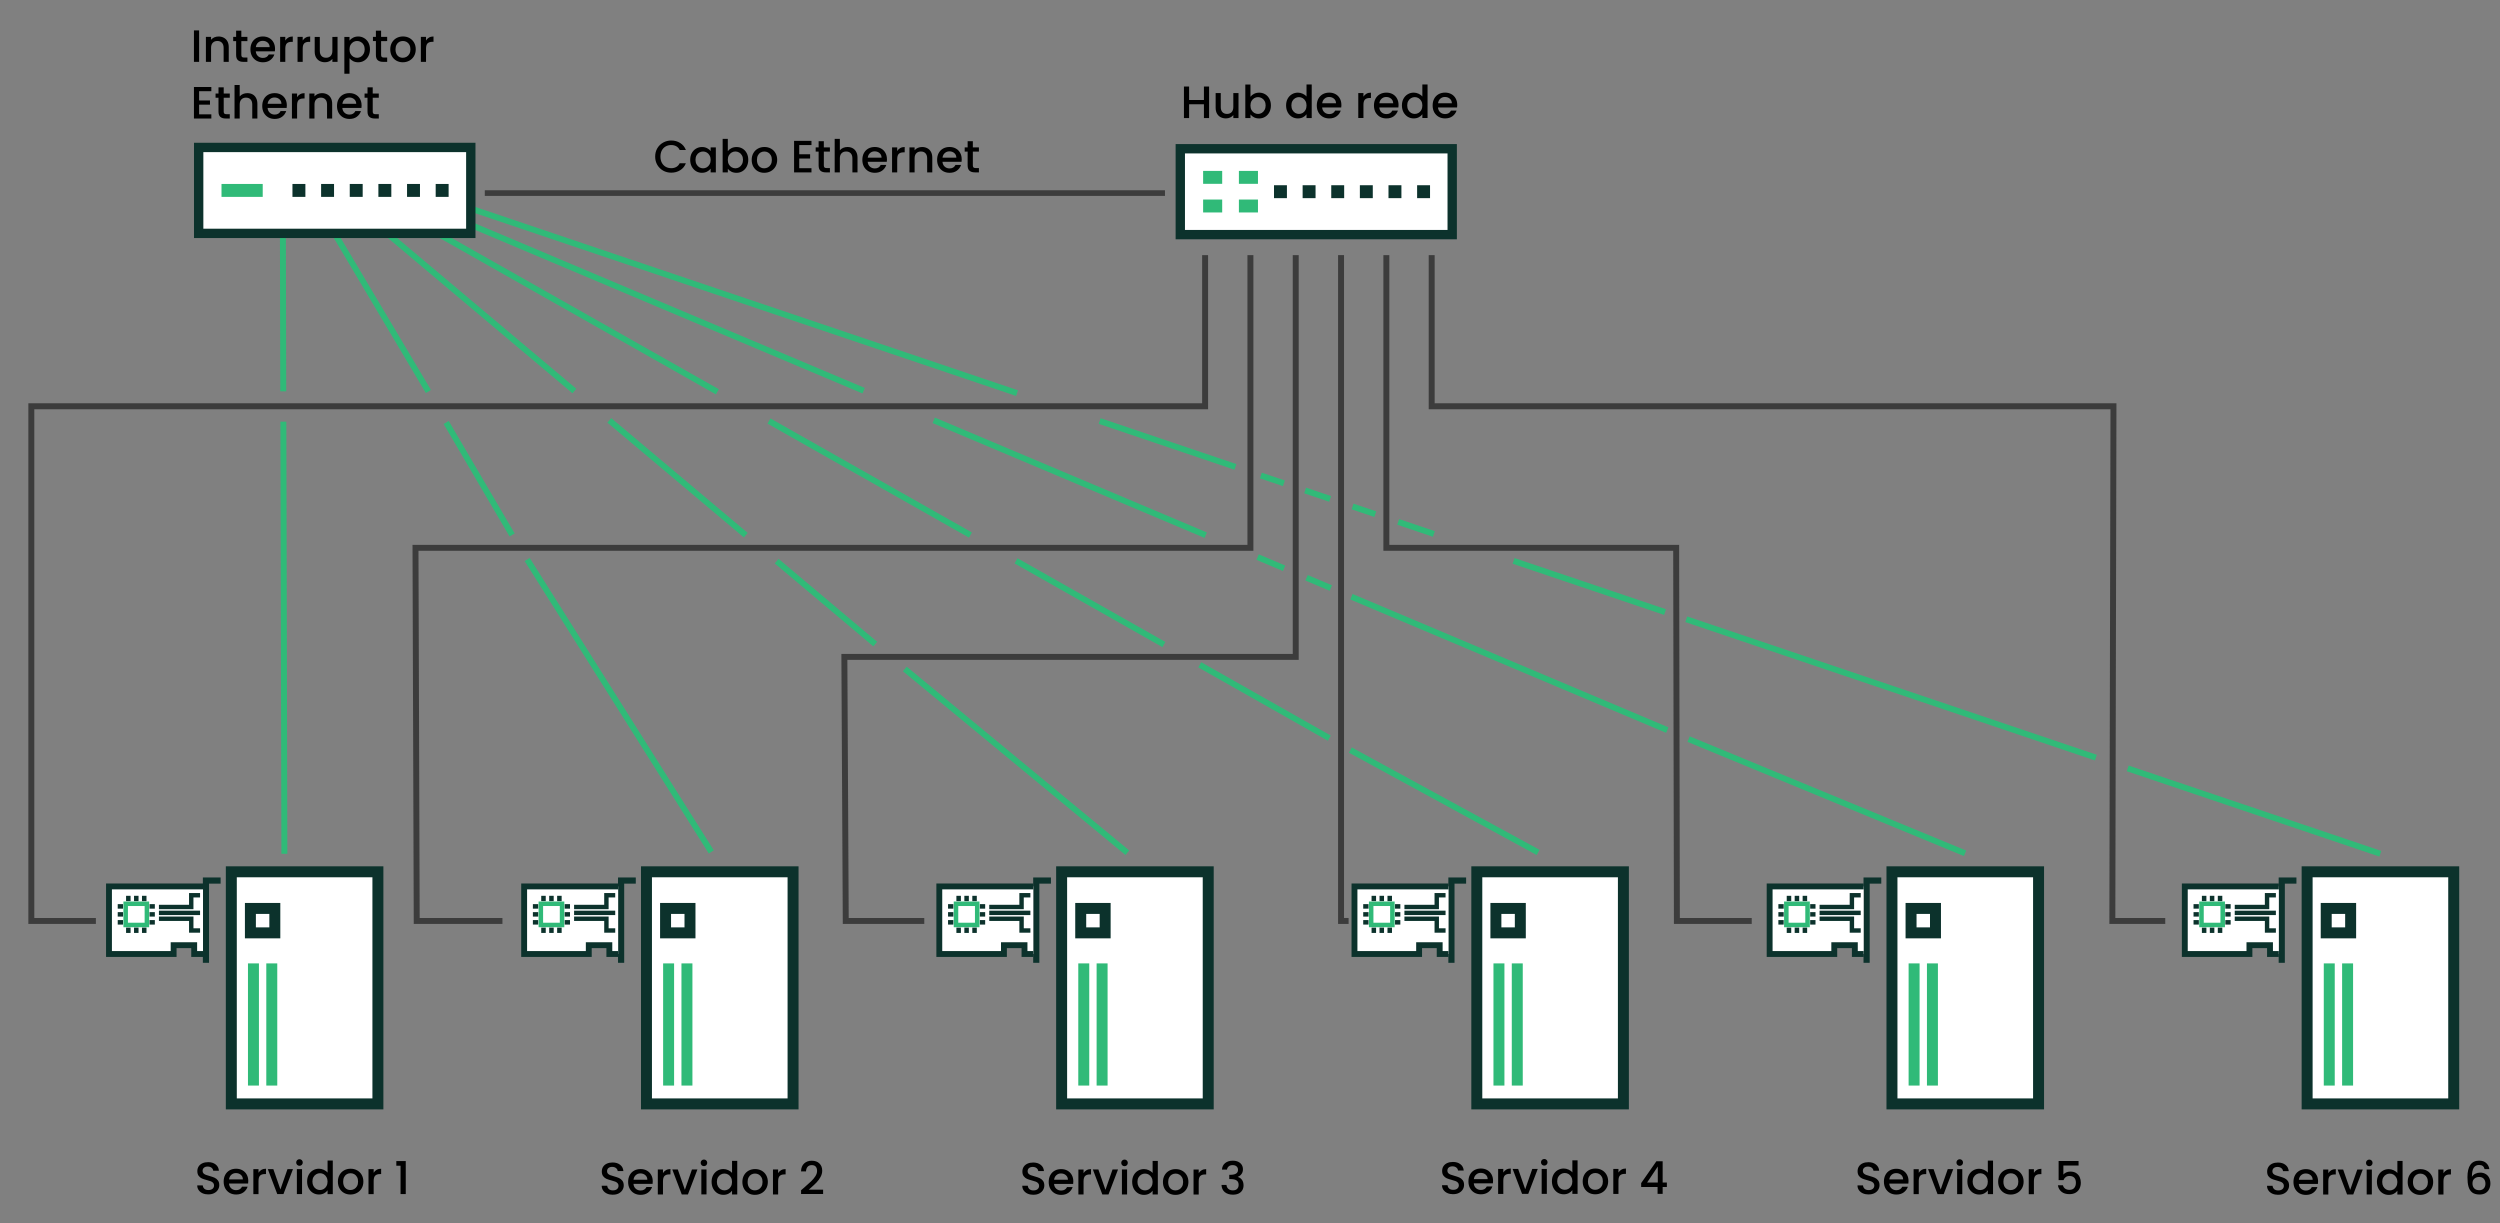 <?xml version="1.0" encoding="UTF-8"?>
<svg xmlns:inkscape="http://www.inkscape.org/namespaces/inkscape" xmlns:sodipodi="http://sodipodi.sourceforge.net/DTD/sodipodi-0.dtd" xmlns="http://www.w3.org/2000/svg" xmlns:svg="http://www.w3.org/2000/svg" xmlns:rdf="http://www.w3.org/1999/02/22-rdf-syntax-ns#" xmlns:cc="http://creativecommons.org/ns#" xmlns:dc="http://purl.org/dc/elements/1.1/" width="882.544" height="431.82" viewBox="0 0 233.506 114.252" version="1.1" id="svg8" inkscape:version="1.4 (86a8ad7, 2024-10-11)" sodipodi:docname="ha-example-no-shared-storage.svg">
  <rect x="0" y="0" width="233.506" height="114.252" fill="#808080" stroke="none"/>
  <defs id="defs2"/>
  <sodipodi:namedview id="base" pagecolor="#ffffff" bordercolor="#666666" borderopacity="1.0" inkscape:pageopacity="0.0" inkscape:pageshadow="2" inkscape:zoom="1.4142136" inkscape:cx="470.226" inkscape:cy="252.08356" inkscape:document-units="px" inkscape:current-layer="g3814" inkscape:document-rotation="0" showgrid="false" units="px" showguides="false" inkscape:guide-bbox="true" inkscape:window-width="1920" inkscape:window-height="1009" inkscape:window-x="-8" inkscape:window-y="-8" inkscape:window-maximized="1" fit-margin-top="10" fit-margin-left="10" fit-margin-right="10" fit-margin-bottom="10" guidetolerance="3.7" objecttolerance="1.2" inkscape:showpageshadow="2" inkscape:pagecheckerboard="0" inkscape:deskcolor="#d1d1d1">
    <sodipodi:guide position="2.924,58.81" orientation="1,0" id="guide835" inkscape:locked="false"/>
    <sodipodi:guide position="14.903,132.057" orientation="1,0" id="guide2674" inkscape:locked="false"/>
    <sodipodi:guide position="123.293,28.228" orientation="0,-1" id="guide4307" inkscape:locked="false"/>
    <sodipodi:guide position="115.094,85.91" orientation="-1,0" id="guide4309" inkscape:label="" inkscape:locked="false" inkscape:color="rgb(0,0,255)"/>
    <sodipodi:guide position="136.26,75.327" orientation="-1,0" id="guide4311" inkscape:label="" inkscape:locked="false" inkscape:color="rgb(0,0,255)"/>
    <sodipodi:guide position="119.327,77.84" orientation="-1,0" id="guide4321" inkscape:label="" inkscape:locked="false" inkscape:color="rgb(0,0,255)"/>
    <sodipodi:guide position="123.56,72.299" orientation="-1,0" id="guide4323" inkscape:label="" inkscape:locked="false" inkscape:color="rgb(0,0,255)"/>
    <sodipodi:guide position="127.794,72.299" orientation="-1,0" id="guide4325" inkscape:label="" inkscape:locked="false" inkscape:color="rgb(0,0,255)"/>
    <sodipodi:guide position="132.027,72.299" orientation="-1,0" id="guide4327" inkscape:label="" inkscape:locked="false" inkscape:color="rgb(0,0,255)"/>
    <sodipodi:guide position="125.264,76.305" orientation="0,-1" id="guide4329" inkscape:locked="false"/>
    <sodipodi:guide position="125.264,63.079" orientation="0,-1" id="guide4331" inkscape:locked="false"/>
    <sodipodi:guide position="121.031,52.892" orientation="0,-1" id="guide4333" inkscape:locked="false"/>
    <sodipodi:guide position="123.277,96.22" orientation="0,-1" id="guide4335" inkscape:locked="false"/>
    <sodipodi:guide position="127.761,90.424" orientation="0,-1" id="guide4349" inkscape:locked="false"/>
    <sodipodi:guide position="222.307,22.151" orientation="1,0" id="guide4405" inkscape:locked="false"/>
    <sodipodi:guide position="48.527,95.445" orientation="0,-1" id="guide4487" inkscape:locked="false"/>
    <sodipodi:guide position="53.393,77.689" orientation="0,-1" id="guide4489" inkscape:locked="false"/>
    <sodipodi:guide position="54.025,74.972" orientation="0,-1" id="guide4491" inkscape:locked="false"/>
    <sodipodi:guide position="68.116,64.293" orientation="0,-1" id="guide4493" inkscape:locked="false"/>
    <sodipodi:guide position="68.053,61.892" orientation="0,-1" id="guide4495" inkscape:locked="false"/>
    <sodipodi:guide position="130.104,54.246" orientation="0,-1" id="guide4497" inkscape:locked="false"/>
    <sodipodi:guide position="100.721,51.655" orientation="0,-1" id="guide4499" inkscape:locked="false"/>
    <sodipodi:guide position="123.651,34.305" orientation="0,-1" id="guide4501" inkscape:locked="false"/>
    <sodipodi:guide position="96.663,103.471" orientation="0,-1" id="guide4525" inkscape:locked="false"/>
  </sodipodi:namedview>
  <g inkscape:label="Layer 1" inkscape:groupmode="layer" id="layer1" transform="translate(-22.096,-36.034)">
    <g id="layer1-6" transform="matrix(1.34,0,0,1.34,48.276,31.2)">
      <g id="g992" transform="translate(-0.077)"/>
      <g id="g1835">
        <g id="g3584" transform="translate(-8.091,-98.017)">
          <path d="m 72.831,107.656 v 2.196 h -0.36 v -0.96 h -1.033 v 0.96 h -0.36 v -2.196 h 0.36 v 0.941 h 1.033 v -0.941 z m 2.05,0.455 v 1.741 H 74.521 v -0.205 q -0.085,0.107 -0.224,0.171 -0.136,0.06 -0.291,0.06 -0.205,0 -0.37,-0.085 -0.161,-0.085 -0.256,-0.253 -0.092,-0.167 -0.092,-0.404 v -1.024 h 0.357 v 0.97 q 0,0.234 0.117,0.36 0.117,0.123 0.319,0.123 0.202,0 0.319,-0.123 0.12,-0.126 0.12,-0.36 v -0.97 z m 0.834,0.259 q 0.092,-0.126 0.25,-0.205 0.161,-0.082 0.357,-0.082 0.231,0 0.417,0.111 0.186,0.111 0.294,0.316 0.107,0.202 0.107,0.464 0,0.262 -0.107,0.471 -0.107,0.205 -0.297,0.322 -0.186,0.114 -0.414,0.114 -0.202,0 -0.36,-0.079 -0.155,-0.079 -0.246,-0.202 v 0.253 h -0.36 v -2.338 h 0.36 z m 1.058,0.603 q 0,-0.18 -0.076,-0.31 -0.073,-0.133 -0.196,-0.199 -0.12,-0.07 -0.259,-0.07 -0.136,0 -0.259,0.07 -0.12,0.07 -0.196,0.202 -0.073,0.133 -0.073,0.313 0,0.18 0.073,0.316 0.076,0.133 0.196,0.202 0.123,0.07 0.259,0.07 0.139,0 0.259,-0.07 0.123,-0.073 0.196,-0.208 0.076,-0.136 0.076,-0.316 z m 1.425,0 q 0,-0.262 0.107,-0.464 0.111,-0.202 0.297,-0.313 0.19,-0.114 0.42,-0.114 0.171,0 0.335,0.076 0.167,0.073 0.265,0.196 v -0.84 h 0.363 v 2.338 h -0.363 v -0.262 q -0.088,0.126 -0.246,0.208 -0.155,0.082 -0.357,0.082 -0.227,0 -0.417,-0.114 -0.186,-0.117 -0.297,-0.322 -0.107,-0.208 -0.107,-0.471 z m 1.425,0.006 q 0,-0.18 -0.076,-0.313 -0.073,-0.133 -0.193,-0.202 -0.12,-0.07 -0.259,-0.07 -0.139,0 -0.259,0.07 -0.12,0.066 -0.196,0.199 -0.073,0.13 -0.073,0.31 0,0.18 0.073,0.316 0.076,0.136 0.196,0.208 0.123,0.07 0.259,0.07 0.139,0 0.259,-0.07 0.12,-0.07 0.193,-0.202 0.076,-0.136 0.076,-0.316 z m 2.432,-0.041 q 0,0.098 -0.013,0.177 h -1.33 q 0.016,0.208 0.155,0.335 0.139,0.126 0.341,0.126 0.291,0 0.411,-0.243 h 0.389 q -0.079,0.24 -0.287,0.395 -0.205,0.152 -0.512,0.152 -0.25,0 -0.449,-0.111 -0.196,-0.114 -0.31,-0.316 -0.111,-0.205 -0.111,-0.474 0,-0.269 0.107,-0.471 0.111,-0.205 0.306,-0.316 0.199,-0.111 0.455,-0.111 0.246,0 0.439,0.107 0.193,0.107 0.3,0.303 0.107,0.193 0.107,0.445 z m -0.376,-0.114 q -0.003,-0.199 -0.142,-0.319 -0.139,-0.12 -0.344,-0.12 -0.186,0 -0.319,0.12 -0.133,0.117 -0.158,0.319 z m 1.911,-0.461 q 0.079,-0.133 0.208,-0.205 0.133,-0.076 0.313,-0.076 v 0.373 h -0.092 q -0.212,0 -0.322,0.107 -0.107,0.107 -0.107,0.373 v 0.916 h -0.36 v -1.741 h 0.36 z m 2.448,0.575 q 0,0.098 -0.013,0.177 H 84.696 q 0.016,0.208 0.155,0.335 0.139,0.126 0.341,0.126 0.291,0 0.411,-0.243 h 0.389 q -0.079,0.24 -0.287,0.395 -0.205,0.152 -0.512,0.152 -0.25,0 -0.449,-0.111 -0.196,-0.114 -0.31,-0.316 -0.111,-0.205 -0.111,-0.474 0,-0.269 0.107,-0.471 0.111,-0.205 0.306,-0.316 0.199,-0.111 0.455,-0.111 0.246,0 0.439,0.107 0.193,0.107 0.3,0.303 0.107,0.193 0.107,0.445 z m -0.376,-0.114 q -0.003,-0.199 -0.142,-0.319 -0.139,-0.12 -0.344,-0.12 -0.186,0 -0.319,0.12 -0.133,0.117 -0.158,0.319 z m 0.61,0.148 q 0,-0.262 0.107,-0.464 0.111,-0.202 0.297,-0.313 0.19,-0.114 0.42,-0.114 0.171,0 0.335,0.076 0.167,0.073 0.265,0.196 v -0.84 h 0.363 v 2.338 h -0.363 v -0.262 q -0.088,0.126 -0.246,0.208 -0.155,0.082 -0.357,0.082 -0.227,0 -0.417,-0.114 -0.186,-0.117 -0.297,-0.322 -0.107,-0.208 -0.107,-0.471 z m 1.425,0.006 q 0,-0.18 -0.076,-0.313 -0.073,-0.133 -0.193,-0.202 -0.12,-0.07 -0.259,-0.07 -0.139,0 -0.259,0.07 -0.12,0.066 -0.196,0.199 -0.073,0.13 -0.073,0.31 0,0.18 0.073,0.316 0.076,0.136 0.196,0.208 0.123,0.07 0.259,0.07 0.139,0 0.259,-0.07 0.12,-0.07 0.193,-0.202 0.076,-0.136 0.076,-0.316 z m 2.432,-0.041 q 0,0.098 -0.013,0.177 h -1.33 q 0.016,0.208 0.155,0.335 0.139,0.126 0.341,0.126 0.291,0 0.411,-0.243 h 0.389 q -0.079,0.24 -0.287,0.395 -0.205,0.152 -0.512,0.152 -0.25,0 -0.449,-0.111 -0.196,-0.114 -0.31,-0.316 -0.111,-0.205 -0.111,-0.474 0,-0.269 0.107,-0.471 0.111,-0.205 0.306,-0.316 0.199,-0.111 0.455,-0.111 0.246,0 0.439,0.107 0.193,0.107 0.3,0.303 0.107,0.193 0.107,0.445 z m -0.376,-0.114 q -0.003,-0.199 -0.142,-0.319 -0.139,-0.12 -0.344,-0.12 -0.186,0 -0.319,0.12 -0.133,0.117 -0.158,0.319 z" id="text2497" style="font-weight:500;font-size:3.159px;line-height:1.25;font-family:Poppins;-inkscape-font-specification:'Poppins Medium';text-align:center;letter-spacing:0px;text-anchor:middle;stroke-width:0.088" aria-label="Hub de rede"/>
          <path style="fill:none;stroke:#3c3c3c;stroke-width:0.415;stroke-linecap:butt;stroke-linejoin:miter;stroke-miterlimit:4;stroke-dasharray:none;stroke-opacity:1" d="m 88.347,119.406 2e-6,10.536 h 47.522 l -0.078,35.876 h 3.688" id="path4337" sodipodi:nodetypes="ccccc"/>
          <path style="fill:none;stroke:#3c3c3c;stroke-width:0.415;stroke-linecap:butt;stroke-linejoin:miter;stroke-miterlimit:4;stroke-dasharray:none;stroke-opacity:1" d="m 85.188,119.406 10e-7,20.405 h 20.2 l 0.05,26.007 h 5.217" id="path4339" sodipodi:nodetypes="ccccc"/>
          <path style="fill:none;stroke:#3c3c3c;stroke-width:0.415;stroke-linecap:butt;stroke-linejoin:miter;stroke-miterlimit:4;stroke-dasharray:none;stroke-opacity:1" d="m 82.029,119.406 2e-6,46.006 v 0.406 h 0.527" id="path4341" sodipodi:nodetypes="cccc"/>
          <path style="fill:none;stroke:#3c3c3c;stroke-width:0.415;stroke-linecap:butt;stroke-linejoin:miter;stroke-miterlimit:4;stroke-dasharray:none;stroke-opacity:1" d="m 78.87,119.406 10e-7,28.007 H 47.409 l 0.096,18.405 h 5.474" id="path4343" sodipodi:nodetypes="ccccc"/>
          <path style="fill:none;stroke:#3c3c3c;stroke-width:0.415;stroke-linecap:butt;stroke-linejoin:miter;stroke-miterlimit:4;stroke-dasharray:none;stroke-opacity:1" d="m 75.712,119.406 10e-7,20.405 H 17.515 l 0.085,26.007 h 5.975" id="path4345" sodipodi:nodetypes="ccccc"/>
          <path style="fill:none;stroke:#3c3c3c;stroke-width:0.415;stroke-linecap:butt;stroke-linejoin:miter;stroke-miterlimit:4;stroke-dasharray:none;stroke-opacity:1" d="m 72.553,119.406 2e-6,10.536 H -9.263 v 35.876 h 4.5" id="path4347" sodipodi:nodetypes="ccccc"/>
          <g id="g2257-9" transform="matrix(-1.765,0,0,1.765,8.367,104.749)" style="stroke-width:0.391;stroke-miterlimit:4;stroke-dasharray:none">
            <path style="fill:#90ebcd;stroke:#30ba78;stroke-width:0.235;stroke-linecap:butt;stroke-linejoin:miter;stroke-miterlimit:4;stroke-dasharray:none;stroke-opacity:1" d="M 0.056,6.182 0.039,13.685 m -0.004,1.198 -0.04,17.064" id="path4475" sodipodi:nodetypes="cccc"/>
            <path style="fill:#90ebcd;stroke:#30ba78;stroke-width:0.235;stroke-linecap:butt;stroke-linejoin:miter;stroke-miterlimit:4;stroke-dasharray:none;stroke-opacity:1" d="m -1.235,6.183 -4.458,7.508 m -0.702,1.223 -2.603,4.442 m -0.595,0.97 -7.271,11.546" id="path4477" sodipodi:nodetypes="cccccc"/>
            <path style="fill:#90ebcd;stroke:#30ba78;stroke-width:0.235;stroke-linecap:butt;stroke-linejoin:miter;stroke-miterlimit:4;stroke-dasharray:none;stroke-opacity:1" d="m -2.556,6.183 -8.902,7.488 m -1.379,1.16 -5.389,4.533 m -1.22,1.027 -3.893,3.275 m -1.169,0.983 -8.787,7.256" id="path4479" sodipodi:nodetypes="cccccccc"/>
            <path style="fill:#90ebcd;stroke:#30ba78;stroke-width:0.235;stroke-linecap:butt;stroke-linejoin:miter;stroke-miterlimit:4;stroke-dasharray:none;stroke-opacity:1" d="M -3.818,6.183 -17.104,13.703 m -2.039,1.154 -7.956,4.503 m -1.801,1.019 -5.839,3.305 m -1.416,0.801 -5.117,2.896 m -0.83,0.47 -7.415,4.042" id="path4481" sodipodi:nodetypes="cccccccccc"/>
            <path style="fill:#90ebcd;stroke:#30ba78;stroke-width:0.235;stroke-linecap:butt;stroke-linejoin:miter;stroke-miterlimit:4;stroke-dasharray:none;stroke-opacity:1" d="M -5.175,6.183 -22.881,13.66 m -2.768,1.169 -10.741,4.536 m -2.05,0.866 -1.044,0.441 m -0.89,0.376 -0.956,0.404 m -0.815,0.344 -12.474,5.267 m -0.841,0.355 -10.917,4.511" id="path4483" sodipodi:nodetypes="cccccccccccc"/>
            <path style="fill:#90ebcd;stroke:#30ba78;stroke-width:0.235;stroke-linecap:butt;stroke-linejoin:miter;stroke-miterlimit:4;stroke-dasharray:none;stroke-opacity:1" d="M -6.528,6.183 -28.939,13.755 m -3.263,1.102 -5.362,1.812 m -1.005,0.34 -0.908,0.307 m -0.84,0.284 -0.987,0.333 m -0.886,0.299 -0.897,0.303 m -0.905,0.306 -1.408,0.476 m -3.149,1.064 -5.981,2.021 m -0.838,0.283 -16.176,5.465 m -1.258,0.425 -9.976,3.371" id="path4485" sodipodi:nodetypes="cccccccccccccccccc"/>
            <path style="fill:none;stroke:#3c3c3c;stroke-width:0.224;stroke-linecap:butt;stroke-linejoin:miter;stroke-miterlimit:4;stroke-dasharray:none;stroke-opacity:1" d="M -7.92,5.855 H -34.781" id="path4503"/>
            <g id="g5695-6" transform="matrix(-0.423,0,0,0.423,54.553,-67.217)">
              <rect style="fill:#ffffff;fill-opacity:1;stroke:#0c322c;stroke-width:0.873;stroke-linecap:square;stroke-miterlimit:4;stroke-dasharray:none;stroke-opacity:1;paint-order:fill markers stroke" id="rect835-7-7" width="25.406" height="8.023" x="-146.383" y="168.486" transform="scale(-1,1)"/>
              <rect style="fill:#0c322c;stroke:none;stroke-width:0.788;stroke-linecap:square;stroke-miterlimit:4;stroke-dasharray:none;paint-order:fill markers stroke;stop-color:#000000" id="rect928-5-5" width="1.207" height="1.207" x="-144.312" y="171.895" transform="scale(-1,1)"/>
              <rect style="fill:#0c322c;stroke:none;stroke-width:0.788;stroke-linecap:square;stroke-miterlimit:4;stroke-dasharray:none;paint-order:fill markers stroke;stop-color:#000000" id="rect928-3-35-3" width="1.207" height="1.207" x="-141.638" y="171.895" transform="scale(-1,1)"/>
              <rect style="fill:#0c322c;stroke:none;stroke-width:0.788;stroke-linecap:square;stroke-miterlimit:4;stroke-dasharray:none;paint-order:fill markers stroke;stop-color:#000000" id="rect928-3-6-6-5" width="1.207" height="1.207" x="-138.963" y="171.895" transform="scale(-1,1)"/>
              <rect style="fill:#0c322c;stroke:none;stroke-width:0.788;stroke-linecap:square;stroke-miterlimit:4;stroke-dasharray:none;paint-order:fill markers stroke;stop-color:#000000" id="rect928-3-7-2-6" width="1.207" height="1.207" x="-136.289" y="171.895" transform="scale(-1,1)"/>
              <rect style="fill:#0c322c;stroke:none;stroke-width:0.788;stroke-linecap:square;stroke-miterlimit:4;stroke-dasharray:none;paint-order:fill markers stroke;stop-color:#000000" id="rect928-3-5-9-2" width="1.207" height="1.207" x="-133.615" y="171.895" transform="scale(-1,1)"/>
              <rect style="fill:#0c322c;stroke:none;stroke-width:0.788;stroke-linecap:square;stroke-miterlimit:4;stroke-dasharray:none;paint-order:fill markers stroke;stop-color:#000000" id="rect928-3-3-1-9" width="1.207" height="1.207" x="-130.94" y="171.895" transform="scale(-1,1)"/>
              <rect style="fill:#30ba78;stroke:none;stroke-width:1.158;stroke-linecap:square;stroke-miterlimit:4;stroke-dasharray:none;paint-order:fill markers stroke;stop-color:#000000" id="rect928-3-56-2-9-7" width="3.847" height="1.207" x="-126.956" y="171.895" transform="scale(-1,1)"/>
            </g>
          </g>
          <g id="text2497-2" style="font-weight:500;font-size:3.159px;line-height:1.25;font-family:Poppins;-inkscape-font-specification:'Poppins Medium';letter-spacing:0px;stroke-width:0.088" aria-label="Interruptor &#10;Ethernet">
            <path d="m 2.432,103.742 v 2.196 h -0.36 v -2.196 z m 1.352,0.426 q 0.205,0 0.366,0.085 0.164,0.085 0.256,0.253 0.092,0.167 0.092,0.404 v 1.027 h -0.357 v -0.973 q 0,-0.234 -0.117,-0.357 -0.117,-0.126 -0.319,-0.126 -0.202,0 -0.322,0.126 -0.117,0.123 -0.117,0.357 v 0.973 h -0.36 v -1.741 h 0.36 v 0.199 q 0.088,-0.107 0.224,-0.167 0.139,-0.06 0.294,-0.06 z m 1.592,0.322 v 0.963 q 0,0.098 0.044,0.142 0.047,0.041 0.158,0.041 h 0.221 v 0.3 h -0.284 q -0.243,0 -0.373,-0.114 -0.13,-0.114 -0.13,-0.37 v -0.963 h -0.205 v -0.294 h 0.205 v -0.433 h 0.363 v 0.433 h 0.423 v 0.294 z m 2.35,0.534 q 0,0.098 -0.013,0.177 h -1.33 q 0.016,0.208 0.155,0.335 0.139,0.126 0.341,0.126 0.291,0 0.411,-0.243 h 0.389 q -0.079,0.24 -0.287,0.395 -0.205,0.152 -0.512,0.152 -0.25,0 -0.449,-0.111 -0.196,-0.114 -0.31,-0.316 -0.111,-0.205 -0.111,-0.474 0,-0.269 0.107,-0.471 0.111,-0.205 0.306,-0.316 0.199,-0.111 0.455,-0.111 0.246,0 0.439,0.107 0.193,0.107 0.3,0.303 0.107,0.193 0.107,0.445 z m -0.376,-0.114 q -0.003,-0.199 -0.142,-0.319 -0.139,-0.12 -0.344,-0.12 -0.186,0 -0.319,0.12 -0.133,0.117 -0.158,0.319 z m 1.09,-0.461 q 0.079,-0.133 0.208,-0.205 0.133,-0.076 0.313,-0.076 v 0.373 h -0.092 q -0.212,0 -0.322,0.107 -0.107,0.107 -0.107,0.373 v 0.916 h -0.36 v -1.741 h 0.36 z m 1.213,0 q 0.079,-0.133 0.208,-0.205 0.133,-0.076 0.313,-0.076 v 0.373 h -0.092 q -0.212,0 -0.322,0.107 -0.107,0.107 -0.107,0.373 v 0.916 h -0.36 v -1.741 h 0.36 z m 2.429,-0.253 v 1.741 h -0.36 v -0.205 q -0.085,0.107 -0.224,0.171 -0.136,0.06 -0.291,0.06 -0.205,0 -0.37,-0.085 -0.161,-0.085 -0.256,-0.253 -0.092,-0.167 -0.092,-0.404 v -1.024 h 0.357 v 0.97 q 0,0.234 0.117,0.36 0.117,0.123 0.319,0.123 0.202,0 0.319,-0.123 0.12,-0.126 0.12,-0.36 v -0.97 z m 0.834,0.256 q 0.092,-0.12 0.25,-0.202 0.158,-0.082 0.357,-0.082 0.227,0 0.414,0.114 0.19,0.111 0.297,0.313 0.107,0.202 0.107,0.464 0,0.262 -0.107,0.471 -0.107,0.205 -0.297,0.322 -0.186,0.114 -0.414,0.114 -0.199,0 -0.354,-0.079 -0.155,-0.082 -0.253,-0.202 v 1.08 h -0.36 v -2.568 h 0.36 z m 1.058,0.607 q 0,-0.18 -0.076,-0.31 -0.073,-0.133 -0.196,-0.199 -0.12,-0.07 -0.259,-0.07 -0.136,0 -0.259,0.07 -0.12,0.07 -0.196,0.202 -0.073,0.133 -0.073,0.313 0,0.18 0.073,0.316 0.076,0.133 0.196,0.202 0.123,0.07 0.259,0.07 0.139,0 0.259,-0.07 0.123,-0.073 0.196,-0.208 0.076,-0.136 0.076,-0.316 z m 1.144,-0.569 v 0.963 q 0,0.098 0.044,0.142 0.047,0.041 0.158,0.041 h 0.221 v 0.3 h -0.284 q -0.243,0 -0.373,-0.114 -0.13,-0.114 -0.13,-0.37 v -0.963 h -0.205 v -0.294 h 0.205 v -0.433 h 0.363 v 0.433 h 0.423 v 0.294 z m 1.51,1.475 q -0.246,0 -0.445,-0.111 -0.199,-0.114 -0.313,-0.316 -0.114,-0.205 -0.114,-0.474 0,-0.265 0.117,-0.471 0.117,-0.205 0.319,-0.316 0.202,-0.111 0.452,-0.111 0.25,0 0.452,0.111 0.202,0.111 0.319,0.316 0.117,0.205 0.117,0.471 0,0.265 -0.12,0.471 -0.12,0.205 -0.329,0.319 -0.205,0.111 -0.455,0.111 z m 0,-0.313 q 0.139,0 0.259,-0.066 0.123,-0.066 0.199,-0.199 0.076,-0.133 0.076,-0.322 0,-0.19 -0.073,-0.319 -0.073,-0.133 -0.193,-0.199 -0.12,-0.066 -0.259,-0.066 -0.139,0 -0.259,0.066 -0.117,0.066 -0.186,0.199 -0.07,0.13 -0.07,0.319 0,0.281 0.142,0.436 0.145,0.152 0.363,0.152 z m 1.621,-1.204 q 0.079,-0.133 0.208,-0.205 0.133,-0.076 0.313,-0.076 v 0.373 h -0.092 q -0.212,0 -0.322,0.107 -0.107,0.107 -0.107,0.373 v 0.916 h -0.36 v -1.741 h 0.36 z" id="path1"/>
            <path d="m 2.432,107.981 v 0.644 h 0.758 v 0.294 H 2.432 v 0.673 h 0.853 v 0.294 H 2.072 v -2.199 h 1.213 v 0.294 z m 1.715,0.458 v 0.963 q 0,0.098 0.044,0.142 0.047,0.041 0.158,0.041 h 0.221 v 0.3 h -0.284 q -0.243,0 -0.373,-0.114 -0.13,-0.114 -0.13,-0.37 v -0.963 H 3.579 v -0.294 h 0.205 v -0.433 h 0.363 v 0.433 h 0.423 v 0.294 z m 1.655,-0.322 q 0.199,0 0.354,0.085 0.158,0.085 0.246,0.253 0.092,0.167 0.092,0.404 v 1.027 h -0.357 v -0.973 q 0,-0.234 -0.117,-0.357 -0.117,-0.126 -0.319,-0.126 -0.202,0 -0.322,0.126 -0.117,0.123 -0.117,0.357 v 0.973 h -0.36 v -2.338 h 0.36 v 0.799 q 0.092,-0.111 0.231,-0.171 0.142,-0.06 0.31,-0.06 z m 2.745,0.856 q 0,0.098 -0.013,0.177 H 7.206 q 0.016,0.208 0.155,0.335 0.139,0.126 0.341,0.126 0.291,0 0.411,-0.243 h 0.389 q -0.079,0.24 -0.287,0.395 -0.205,0.152 -0.512,0.152 -0.25,0 -0.449,-0.111 -0.196,-0.114 -0.31,-0.316 -0.111,-0.205 -0.111,-0.474 0,-0.269 0.107,-0.471 0.111,-0.205 0.306,-0.316 0.199,-0.111 0.455,-0.111 0.246,0 0.439,0.107 0.193,0.107 0.3,0.303 0.107,0.193 0.107,0.445 z m -0.376,-0.114 q -0.003,-0.199 -0.142,-0.319 -0.139,-0.12 -0.344,-0.12 -0.186,0 -0.319,0.12 -0.133,0.117 -0.158,0.319 z M 9.262,108.398 q 0.079,-0.133 0.208,-0.205 0.133,-0.076 0.313,-0.076 v 0.373 h -0.092 q -0.212,0 -0.322,0.107 -0.107,0.107 -0.107,0.373 v 0.916 h -0.36 v -1.741 h 0.36 z m 1.731,-0.281 q 0.205,0 0.366,0.085 0.164,0.085 0.256,0.253 0.092,0.167 0.092,0.404 v 1.027 h -0.357 v -0.973 q 0,-0.234 -0.117,-0.357 -0.117,-0.126 -0.319,-0.126 -0.202,0 -0.322,0.126 -0.117,0.123 -0.117,0.357 v 0.973 h -0.36 v -1.741 h 0.36 v 0.199 q 0.088,-0.107 0.224,-0.167 0.139,-0.06 0.294,-0.06 z m 2.767,0.856 q 0,0.098 -0.013,0.177 h -1.33 q 0.016,0.208 0.155,0.335 0.139,0.126 0.341,0.126 0.291,0 0.411,-0.243 h 0.389 q -0.079,0.24 -0.287,0.395 -0.205,0.152 -0.512,0.152 -0.25,0 -0.449,-0.111 -0.196,-0.114 -0.31,-0.316 -0.111,-0.205 -0.111,-0.474 0,-0.269 0.107,-0.471 0.111,-0.205 0.306,-0.316 0.199,-0.111 0.455,-0.111 0.246,0 0.439,0.107 0.193,0.107 0.3,0.303 0.107,0.193 0.107,0.445 z m -0.376,-0.114 q -0.003,-0.199 -0.142,-0.319 -0.139,-0.12 -0.344,-0.12 -0.186,0 -0.319,0.12 -0.133,0.117 -0.158,0.319 z m 1.15,-0.42 v 0.963 q 0,0.098 0.044,0.142 0.047,0.041 0.158,0.041 h 0.221 v 0.3 h -0.284 q -0.243,0 -0.373,-0.114 -0.13,-0.114 -0.13,-0.37 v -0.963 h -0.205 v -0.294 h 0.205 v -0.433 h 0.363 v 0.433 h 0.423 v 0.294 z" id="path2"/>
          </g>
          <path style="font-weight:500;font-size:3.159px;line-height:1.25;font-family:Poppins;-inkscape-font-specification:'Poppins Medium';text-align:center;letter-spacing:0px;text-anchor:middle;stroke-width:0.197" d="m 34.221,112.539 q 0,-0.322 0.148,-0.578 0.152,-0.256 0.408,-0.398 0.259,-0.145 0.565,-0.145 0.351,0 0.622,0.174 0.275,0.171 0.398,0.486 h -0.433 q -0.085,-0.174 -0.237,-0.259 -0.152,-0.085 -0.351,-0.085 -0.218,0 -0.389,0.098 -0.171,0.098 -0.269,0.281 -0.095,0.183 -0.095,0.426 0,0.243 0.095,0.426 0.098,0.183 0.269,0.284 0.171,0.098 0.389,0.098 0.199,0 0.351,-0.085 0.152,-0.085 0.237,-0.259 h 0.433 q -0.123,0.316 -0.398,0.486 -0.272,0.171 -0.622,0.171 -0.31,0 -0.565,-0.142 -0.256,-0.145 -0.408,-0.401 -0.148,-0.256 -0.148,-0.578 z m 2.442,0.224 q 0,-0.262 0.107,-0.464 0.111,-0.202 0.297,-0.313 0.19,-0.114 0.417,-0.114 0.205,0 0.357,0.082 0.155,0.079 0.246,0.199 v -0.253 h 0.363 v 1.741 h -0.363 v -0.259 q -0.092,0.123 -0.25,0.205 -0.158,0.082 -0.36,0.082 -0.224,0 -0.411,-0.114 -0.186,-0.117 -0.297,-0.322 -0.107,-0.208 -0.107,-0.471 z m 1.425,0.006 q 0,-0.18 -0.076,-0.313 -0.073,-0.133 -0.193,-0.202 -0.12,-0.07 -0.259,-0.07 -0.139,0 -0.259,0.07 -0.12,0.066 -0.196,0.199 -0.073,0.13 -0.073,0.31 0,0.18 0.073,0.316 0.076,0.136 0.196,0.208 0.123,0.07 0.259,0.07 0.139,0 0.259,-0.07 0.12,-0.07 0.193,-0.202 0.076,-0.136 0.076,-0.316 z m 1.197,-0.61 q 0.092,-0.126 0.25,-0.205 0.161,-0.082 0.357,-0.082 0.231,0 0.417,0.111 0.186,0.111 0.294,0.316 0.107,0.202 0.107,0.464 0,0.262 -0.107,0.471 -0.107,0.205 -0.297,0.322 -0.186,0.114 -0.414,0.114 -0.202,0 -0.36,-0.079 -0.155,-0.079 -0.246,-0.202 v 0.253 H 38.925 v -2.338 h 0.36 z m 1.058,0.603 q 0,-0.18 -0.076,-0.31 -0.073,-0.133 -0.196,-0.199 -0.12,-0.07 -0.259,-0.07 -0.136,0 -0.259,0.07 -0.12,0.07 -0.196,0.202 -0.073,0.133 -0.073,0.313 0,0.18 0.073,0.316 0.076,0.133 0.196,0.202 0.123,0.07 0.259,0.07 0.139,0 0.259,-0.07 0.123,-0.073 0.196,-0.208 0.076,-0.136 0.076,-0.316 z m 1.478,0.907 q -0.246,0 -0.445,-0.111 -0.199,-0.114 -0.313,-0.316 -0.114,-0.205 -0.114,-0.474 0,-0.265 0.117,-0.471 0.117,-0.205 0.319,-0.316 0.202,-0.111 0.452,-0.111 0.25,0 0.452,0.111 0.202,0.111 0.319,0.316 0.117,0.205 0.117,0.471 0,0.265 -0.12,0.471 -0.12,0.205 -0.329,0.319 -0.205,0.111 -0.455,0.111 z m 0,-0.313 q 0.139,0 0.259,-0.066 0.123,-0.066 0.199,-0.199 0.076,-0.133 0.076,-0.322 0,-0.19 -0.073,-0.319 -0.073,-0.133 -0.193,-0.199 -0.12,-0.066 -0.259,-0.066 -0.139,0 -0.259,0.066 -0.117,0.066 -0.186,0.199 -0.07,0.13 -0.07,0.319 0,0.281 0.142,0.436 0.145,0.152 0.363,0.152 z m 2.442,-1.621 v 0.644 h 0.758 v 0.294 h -0.758 v 0.673 h 0.853 v 0.294 h -1.213 v -2.199 h 1.213 v 0.294 z m 1.715,0.458 v 0.963 q 0,0.098 0.044,0.142 0.047,0.041 0.158,0.041 h 0.221 v 0.3 h -0.284 q -0.243,0 -0.373,-0.114 -0.13,-0.114 -0.13,-0.37 v -0.963 h -0.205 v -0.294 h 0.205 v -0.433 h 0.363 v 0.433 h 0.423 v 0.294 z m 1.655,-0.322 q 0.199,0 0.354,0.085 0.158,0.085 0.246,0.253 0.092,0.167 0.092,0.404 v 1.027 H 47.969 v -0.973 q 0,-0.234 -0.117,-0.357 -0.117,-0.126 -0.319,-0.126 -0.202,0 -0.322,0.126 -0.117,0.123 -0.117,0.357 v 0.973 h -0.36 v -2.338 h 0.36 v 0.799 q 0.092,-0.111 0.231,-0.171 0.142,-0.06 0.31,-0.06 z m 2.745,0.856 q 0,0.098 -0.013,0.177 h -1.33 q 0.016,0.208 0.155,0.335 0.139,0.126 0.341,0.126 0.291,0 0.411,-0.243 h 0.389 q -0.079,0.24 -0.287,0.395 -0.205,0.152 -0.512,0.152 -0.25,0 -0.449,-0.111 -0.196,-0.114 -0.31,-0.316 -0.111,-0.205 -0.111,-0.474 0,-0.269 0.107,-0.471 0.111,-0.205 0.306,-0.316 0.199,-0.111 0.455,-0.111 0.246,0 0.439,0.107 0.193,0.107 0.3,0.303 0.107,0.193 0.107,0.445 z m -0.376,-0.114 q -0.003,-0.199 -0.142,-0.319 -0.139,-0.12 -0.344,-0.12 -0.186,0 -0.319,0.12 -0.133,0.117 -0.158,0.319 z m 1.09,-0.461 q 0.079,-0.133 0.208,-0.205 0.133,-0.076 0.313,-0.076 v 0.373 h -0.092 q -0.212,0 -0.322,0.107 -0.107,0.107 -0.107,0.373 v 0.916 H 50.733 v -1.741 h 0.36 z m 1.731,-0.281 q 0.205,0 0.366,0.085 0.164,0.085 0.256,0.253 0.092,0.167 0.092,0.404 v 1.027 h -0.357 v -0.973 q 0,-0.234 -0.117,-0.357 -0.117,-0.126 -0.319,-0.126 -0.202,0 -0.322,0.126 -0.117,0.123 -0.117,0.357 v 0.973 h -0.36 v -1.741 h 0.36 v 0.199 q 0.088,-0.107 0.224,-0.167 0.139,-0.06 0.294,-0.06 z m 2.767,0.856 q 0,0.098 -0.013,0.177 h -1.33 q 0.016,0.208 0.155,0.335 0.139,0.126 0.341,0.126 0.291,0 0.411,-0.243 h 0.389 q -0.079,0.24 -0.287,0.395 -0.205,0.152 -0.512,0.152 -0.25,0 -0.449,-0.111 -0.196,-0.114 -0.31,-0.316 -0.111,-0.205 -0.111,-0.474 0,-0.269 0.107,-0.471 0.111,-0.205 0.306,-0.316 0.199,-0.111 0.455,-0.111 0.246,0 0.439,0.107 0.193,0.107 0.3,0.303 0.107,0.193 0.107,0.445 z m -0.376,-0.114 q -0.003,-0.199 -0.142,-0.319 -0.139,-0.12 -0.344,-0.12 -0.186,0 -0.319,0.12 -0.133,0.117 -0.158,0.319 z m 1.15,-0.42 v 0.963 q 0,0.098 0.044,0.142 0.047,0.041 0.158,0.041 h 0.221 v 0.3 H 56.504 q -0.243,0 -0.373,-0.114 -0.13,-0.114 -0.13,-0.37 v -0.963 h -0.205 v -0.294 h 0.205 v -0.433 h 0.363 v 0.433 h 0.423 v 0.294 z" id="text1074" aria-label="Cabo Ethernet"/>
          <g id="g5695" transform="matrix(0.746,0,0,0.746,-19.425,-13.698)">
            <rect style="fill:#ffffff;fill-opacity:1;stroke:#0c322c;stroke-width:0.873;stroke-linecap:square;stroke-miterlimit:4;stroke-dasharray:none;stroke-opacity:1;paint-order:fill markers stroke" id="rect835-7" width="25.406" height="8.023" x="-146.383" y="168.486" transform="scale(-1,1)"/>
            <rect style="fill:#0c322c;stroke:none;stroke-width:0.788;stroke-linecap:square;stroke-miterlimit:4;stroke-dasharray:none;paint-order:fill markers stroke;stop-color:#000000" id="rect928-5" width="1.207" height="1.207" x="-144.312" y="171.895" transform="scale(-1,1)"/>
            <rect style="fill:#0c322c;stroke:none;stroke-width:0.788;stroke-linecap:square;stroke-miterlimit:4;stroke-dasharray:none;paint-order:fill markers stroke;stop-color:#000000" id="rect928-3-35" width="1.207" height="1.207" x="-141.638" y="171.895" transform="scale(-1,1)"/>
            <rect style="fill:#0c322c;stroke:none;stroke-width:0.788;stroke-linecap:square;stroke-miterlimit:4;stroke-dasharray:none;paint-order:fill markers stroke;stop-color:#000000" id="rect928-3-6-6" width="1.207" height="1.207" x="-138.963" y="171.895" transform="scale(-1,1)"/>
            <rect style="fill:#0c322c;stroke:none;stroke-width:0.788;stroke-linecap:square;stroke-miterlimit:4;stroke-dasharray:none;paint-order:fill markers stroke;stop-color:#000000" id="rect928-3-7-2" width="1.207" height="1.207" x="-136.289" y="171.895" transform="scale(-1,1)"/>
            <rect style="fill:#0c322c;stroke:none;stroke-width:0.788;stroke-linecap:square;stroke-miterlimit:4;stroke-dasharray:none;paint-order:fill markers stroke;stop-color:#000000" id="rect928-3-5-9" width="1.207" height="1.207" x="-133.615" y="171.895" transform="scale(-1,1)"/>
            <rect style="fill:#0c322c;stroke:none;stroke-width:0.788;stroke-linecap:square;stroke-miterlimit:4;stroke-dasharray:none;paint-order:fill markers stroke;stop-color:#000000" id="rect928-3-3-1" width="1.207" height="1.207" x="-130.94" y="171.895" transform="scale(-1,1)"/>
            <rect style="fill:#30ba78;stroke:none;stroke-width:0.788;stroke-linecap:square;stroke-miterlimit:4;stroke-dasharray:none;paint-order:fill markers stroke;stop-color:#000000" id="rect928-3-56-27" width="1.782" height="1.207" x="-128.235" y="170.557" transform="scale(-1,1)"/>
            <rect style="fill:#30ba78;stroke:none;stroke-width:0.788;stroke-linecap:square;stroke-miterlimit:4;stroke-dasharray:none;paint-order:fill markers stroke;stop-color:#000000" id="rect928-3-56-1-0" width="1.782" height="1.207" x="-128.235" y="173.232" transform="scale(-1,1)"/>
            <rect style="fill:#30ba78;stroke:none;stroke-width:0.788;stroke-linecap:square;stroke-miterlimit:4;stroke-dasharray:none;paint-order:fill markers stroke;stop-color:#000000" id="rect928-3-56-2-9" width="1.782" height="1.207" x="-124.892" y="170.557" transform="scale(-1,1)"/>
            <rect style="fill:#30ba78;stroke:none;stroke-width:0.788;stroke-linecap:square;stroke-miterlimit:4;stroke-dasharray:none;paint-order:fill markers stroke;stop-color:#000000" id="rect928-3-56-7-3" width="1.782" height="1.207" x="-124.892" y="173.232" transform="scale(-1,1)"/>
          </g>
        </g>
        <g id="g4303" transform="translate(0,61.6)">
          <g id="g3814" transform="translate(11.227,1.329)">
            <g id="g1861" transform="matrix(0.774,0,0,0.774,-3.711,1.851)">
              <g id="g1619" transform="matrix(2.079,0,0,2.079,-17.972,-1.075)" style="stroke-width:0.475;stroke-miterlimit:4;stroke-dasharray:none">
                <rect style="fill:#ffffff;fill-opacity:1;stroke:#0c322c;stroke-width:0.475;stroke-linecap:square;stroke-miterlimit:4;stroke-dasharray:none;paint-order:fill markers stroke" id="rect2052" width="6.35" height="10.054" x="1.852" y="0.265"/>
                <g id="g2062" transform="translate(-0.099)" style="fill:#30ba78;stroke:#30ba78;stroke-width:0.475;stroke-miterlimit:4;stroke-dasharray:none">
                  <path style="fill:#30ba78;stroke:#30ba78;stroke-width:0.475;stroke-linecap:butt;stroke-linejoin:miter;stroke-miterlimit:4;stroke-dasharray:none;stroke-opacity:1" d="M 2.91,4.233 V 9.525" id="path2054"/>
                  <path style="fill:#30ba78;stroke:#30ba78;stroke-width:0.475;stroke-linecap:butt;stroke-linejoin:miter;stroke-miterlimit:4;stroke-dasharray:none;stroke-opacity:1" d="M 3.704,4.233 V 9.525" id="path2056"/>
                </g>
                <rect style="fill:none;stroke:#0c322c;stroke-width:0.475;stroke-linecap:square;stroke-miterlimit:4;stroke-dasharray:none;paint-order:fill markers stroke" id="rect2058" width="1.058" height="1.058" x="2.679" y="1.852"/>
              </g>
              <g id="g3527" transform="matrix(-1,0,0,1,-14.819,0)">
                <path style="fill:none;stroke:#0c322c;stroke-width:0.556;stroke-linecap:butt;stroke-linejoin:miter;stroke-miterlimit:4;stroke-dasharray:none;stroke-opacity:1" d="M 0.265,0.265 H 1.587 V 7.673" id="path853"/>
                <path style="fill:#ffffff;stroke:#0c322c;stroke-width:0.529;stroke-linecap:butt;stroke-linejoin:miter;stroke-miterlimit:4;stroke-dasharray:none;stroke-opacity:1" d="M 1.852,0.794 H 10.319 V 6.879 H 4.498 v -0.794 H 2.646 v 0.794 h -0.794" id="path855"/>
                <rect style="fill:#ffffff;stroke:#30ba78;stroke-width:0.406;stroke-miterlimit:4;stroke-dasharray:none" id="rect857" width="1.91" height="1.91" x="6.982" y="2.355" ry="0" transform="translate(-0.077)"/>
                <path style="fill:#0c322c;stroke:#0c322c;stroke-width:0.406;stroke-linecap:butt;stroke-linejoin:miter;stroke-miterlimit:4;stroke-dasharray:none;stroke-opacity:1" d="m 6.744,3.311 c -0.478,0 -0.478,0 -0.478,0" id="path859" transform="translate(-0.077)"/>
                <path style="fill:#0c322c;stroke:#0c322c;stroke-width:0.406;stroke-linecap:butt;stroke-linejoin:miter;stroke-miterlimit:4;stroke-dasharray:none;stroke-opacity:1" d="M 6.266,4.027 H 6.744" id="path861" transform="translate(-0.077)"/>
                <path style="fill:#0c322c;stroke:#0c322c;stroke-width:0.406;stroke-linecap:butt;stroke-linejoin:miter;stroke-miterlimit:4;stroke-dasharray:none;stroke-opacity:1" d="m 6.744,2.594 c -0.478,0 -0.478,0 -0.478,0" id="path859-3" transform="translate(-0.077)"/>
                <path style="fill:#0c322c;stroke:#0c322c;stroke-width:0.406;stroke-linecap:butt;stroke-linejoin:miter;stroke-miterlimit:4;stroke-dasharray:none;stroke-opacity:1" d="m 9.609,3.311 c -0.478,0 -0.478,0 -0.478,0" id="path859-6" transform="translate(-0.077)"/>
                <path style="fill:#0c322c;stroke:#0c322c;stroke-width:0.406;stroke-linecap:butt;stroke-linejoin:miter;stroke-miterlimit:4;stroke-dasharray:none;stroke-opacity:1" d="M 9.131,4.027 H 9.609" id="path861-7" transform="translate(-0.077)"/>
                <path style="fill:#0c322c;stroke:#0c322c;stroke-width:0.406;stroke-linecap:butt;stroke-linejoin:miter;stroke-miterlimit:4;stroke-dasharray:none;stroke-opacity:1" d="m 9.609,2.594 c -0.478,0 -0.478,0 -0.478,0" id="path859-3-5" transform="translate(-0.077)"/>
                <path style="fill:#0c322c;stroke:#0c322c;stroke-width:0.406;stroke-linecap:butt;stroke-linejoin:miter;stroke-miterlimit:4;stroke-dasharray:none;stroke-opacity:1" d="m 7.938,4.982 c 0,-0.478 0,-0.478 0,-0.478" id="path859-35" transform="translate(-0.077)"/>
                <path style="fill:#0c322c;stroke:#0c322c;stroke-width:0.406;stroke-linecap:butt;stroke-linejoin:miter;stroke-miterlimit:4;stroke-dasharray:none;stroke-opacity:1" d="M 8.654,4.505 V 4.982" id="path861-6" transform="translate(-0.077)"/>
                <path style="fill:#0c322c;stroke:#0c322c;stroke-width:0.406;stroke-linecap:butt;stroke-linejoin:miter;stroke-miterlimit:4;stroke-dasharray:none;stroke-opacity:1" d="m 7.221,4.982 c 0,-0.478 0,-0.478 0,-0.478" id="path859-3-2" transform="translate(-0.077)"/>
                <path style="fill:#0c322c;stroke:#0c322c;stroke-width:0.406;stroke-linecap:butt;stroke-linejoin:miter;stroke-miterlimit:4;stroke-dasharray:none;stroke-opacity:1" d="m 7.938,2.117 c 0,-0.478 0,-0.478 0,-0.478" id="path859-35-9" transform="translate(-0.077)"/>
                <path style="fill:#0c322c;stroke:#0c322c;stroke-width:0.406;stroke-linecap:butt;stroke-linejoin:miter;stroke-miterlimit:4;stroke-dasharray:none;stroke-opacity:1" d="M 8.654,1.639 V 2.117" id="path861-6-1" transform="translate(-0.077)"/>
                <path style="fill:#0c322c;stroke:#0c322c;stroke-width:0.406;stroke-linecap:butt;stroke-linejoin:miter;stroke-miterlimit:4;stroke-dasharray:none;stroke-opacity:1" d="m 7.221,2.117 c 0,-0.478 0,-0.478 0,-0.478" id="path859-3-2-2" transform="translate(-0.077)"/>
                <path style="fill:#ffffff;stroke:#0c322c;stroke-width:0.397;stroke-linecap:butt;stroke-linejoin:miter;stroke-miterlimit:4;stroke-dasharray:none;stroke-opacity:1" d="m 2.117,1.588 h 0.794 v 1.058 h 2.91" id="path973"/>
                <path style="fill:#ffffff;stroke:#0c322c;stroke-width:0.397;stroke-linecap:butt;stroke-linejoin:miter;stroke-miterlimit:4;stroke-dasharray:none;stroke-opacity:1" d="M 5.821,3.175 H 2.117" id="path975"/>
                <path style="fill:#ffffff;stroke:#0c322c;stroke-width:0.397;stroke-linecap:butt;stroke-linejoin:miter;stroke-miterlimit:4;stroke-dasharray:none;stroke-opacity:1" d="M 5.821,3.704 H 2.91 v 1.058 h -0.794" id="path977"/>
              </g>
              <path style="font-weight:500;font-size:4.083px;line-height:1.25;font-family:Poppins;-inkscape-font-specification:'Poppins Medium';text-align:center;letter-spacing:0px;text-anchor:middle;stroke-width:0.255" d="m -16.187,28.53 q -0.286,0 -0.514,-0.098 -0.229,-0.102 -0.359,-0.286 -0.131,-0.184 -0.131,-0.429 h 0.498 q 0.016,0.184 0.143,0.302 0.131,0.118 0.363,0.118 0.241,0 0.376,-0.114 0.135,-0.118 0.135,-0.302 0,-0.143 -0.086,-0.233 -0.082,-0.09 -0.208,-0.139 -0.122,-0.049 -0.343,-0.106 -0.278,-0.073 -0.453,-0.147 -0.171,-0.078 -0.294,-0.237 -0.122,-0.159 -0.122,-0.425 0,-0.245 0.122,-0.429 0.122,-0.184 0.343,-0.282 0.22,-0.098 0.51,-0.098 0.412,0 0.674,0.208 0.265,0.204 0.294,0.563 h -0.514 q -0.012,-0.155 -0.147,-0.265 -0.135,-0.11 -0.355,-0.11 -0.2,0 -0.327,0.102 -0.127,0.102 -0.127,0.294 0,0.131 0.078,0.216 0.082,0.082 0.204,0.131 0.122,0.049 0.335,0.106 0.282,0.078 0.457,0.155 0.18,0.078 0.302,0.241 0.127,0.159 0.127,0.429 0,0.216 -0.118,0.408 -0.114,0.192 -0.339,0.31 -0.22,0.114 -0.523,0.114 z m 3.593,-1.208 q 0,0.127 -0.016,0.229 h -1.719 q 0.02,0.269 0.2,0.433 0.18,0.163 0.441,0.163 0.376,0 0.531,-0.314 h 0.502 q -0.102,0.31 -0.372,0.51 -0.265,0.196 -0.661,0.196 -0.323,0 -0.58,-0.143 -0.253,-0.147 -0.4,-0.408 -0.143,-0.265 -0.143,-0.612 0,-0.347 0.139,-0.608 0.143,-0.265 0.396,-0.408 0.257,-0.143 0.588,-0.143 0.318,0 0.567,0.139 0.249,0.139 0.388,0.392 0.139,0.249 0.139,0.576 z m -0.486,-0.147 q -0.004,-0.257 -0.184,-0.412 -0.18,-0.155 -0.445,-0.155 -0.241,0 -0.412,0.155 -0.171,0.151 -0.204,0.412 z m 1.408,-0.596 q 0.102,-0.171 0.269,-0.265 0.171,-0.098 0.404,-0.098 v 0.482 h -0.118 q -0.274,0 -0.416,0.139 -0.139,0.139 -0.139,0.482 v 1.184 h -0.465 v -2.249 h 0.465 z m 1.972,1.506 0.637,-1.833 h 0.494 l -0.857,2.249 H -9.982 L -10.835,26.252 h 0.498 z m 1.719,-2.131 q -0.127,0 -0.212,-0.086 -0.086,-0.086 -0.086,-0.212 0,-0.127 0.086,-0.212 0.086,-0.086 0.212,-0.086 0.122,0 0.208,0.086 0.086,0.086 0.086,0.212 0,0.127 -0.086,0.212 -0.086,0.086 -0.208,0.086 z m 0.229,0.298 v 2.249 h -0.465 v -2.249 z m 0.457,1.115 q 0,-0.339 0.139,-0.6 0.143,-0.261 0.384,-0.404 0.245,-0.147 0.543,-0.147 0.22,0 0.433,0.098 0.216,0.094 0.343,0.253 v -1.086 h 0.469 v 3.021 H -5.454 v -0.339 q -0.114,0.163 -0.318,0.269 -0.2,0.106 -0.461,0.106 -0.294,0 -0.539,-0.147 Q -7.014,28.24 -7.156,27.974 -7.295,27.705 -7.295,27.366 Z m 1.841,0.008 q 0,-0.233 -0.098,-0.404 -0.094,-0.171 -0.249,-0.261 -0.155,-0.09 -0.335,-0.09 -0.18,0 -0.335,0.09 -0.155,0.086 -0.253,0.257 -0.094,0.167 -0.094,0.4 0,0.233 0.094,0.408 0.098,0.176 0.253,0.269 0.159,0.09 0.335,0.09 0.18,0 0.335,-0.09 0.155,-0.09 0.249,-0.261 0.098,-0.176 0.098,-0.408 z m 2.058,1.164 q -0.318,0 -0.576,-0.143 -0.257,-0.147 -0.404,-0.408 -0.147,-0.265 -0.147,-0.612 0,-0.343 0.151,-0.608 0.151,-0.265 0.412,-0.408 0.261,-0.143 0.584,-0.143 0.323,0 0.584,0.143 0.261,0.143 0.412,0.408 0.151,0.265 0.151,0.608 0,0.343 -0.155,0.608 -0.155,0.265 -0.425,0.412 -0.265,0.143 -0.588,0.143 z m 0,-0.404 q 0.18,0 0.335,-0.086 0.159,-0.086 0.257,-0.257 0.098,-0.171 0.098,-0.416 0,-0.245 -0.094,-0.412 -0.094,-0.171 -0.249,-0.257 -0.155,-0.086 -0.335,-0.086 -0.18,0 -0.335,0.086 -0.151,0.086 -0.241,0.257 -0.09,0.167 -0.09,0.412 0,0.363 0.184,0.563 0.188,0.196 0.469,0.196 z m 2.094,-1.555 q 0.102,-0.171 0.269,-0.265 0.171,-0.098 0.404,-0.098 v 0.482 h -0.118 q -0.274,0 -0.416,0.139 -0.139,0.139 -0.139,0.482 v 1.184 H -1.767 v -2.249 h 0.465 z M 0.739,25.949 V 25.525 H 1.588 v 2.976 H 1.119 v -2.552 z" id="text4353" aria-label="Servidor 1"/>
              <path style="font-weight:500;font-size:4.083px;line-height:1.25;font-family:Poppins;-inkscape-font-specification:'Poppins Medium';text-align:center;letter-spacing:0px;text-anchor:middle;stroke-width:0.255" d="m 20.238,28.56 q -0.286,0 -0.514,-0.098 -0.229,-0.102 -0.359,-0.286 -0.131,-0.184 -0.131,-0.429 h 0.498 q 0.016,0.184 0.143,0.302 0.131,0.118 0.363,0.118 0.241,0 0.376,-0.114 0.135,-0.118 0.135,-0.302 0,-0.143 -0.086,-0.233 -0.082,-0.09 -0.208,-0.139 -0.122,-0.049 -0.343,-0.106 -0.278,-0.073 -0.453,-0.147 -0.171,-0.078 -0.294,-0.237 -0.122,-0.159 -0.122,-0.425 0,-0.245 0.122,-0.429 0.122,-0.184 0.343,-0.282 0.22,-0.098 0.51,-0.098 0.412,0 0.674,0.208 0.265,0.204 0.294,0.563 h -0.514 q -0.012,-0.155 -0.147,-0.265 -0.135,-0.11 -0.355,-0.11 -0.2,0 -0.327,0.102 -0.127,0.102 -0.127,0.294 0,0.131 0.078,0.216 0.082,0.082 0.204,0.131 0.122,0.049 0.335,0.106 0.282,0.078 0.457,0.155 0.18,0.078 0.302,0.241 0.127,0.159 0.127,0.429 0,0.216 -0.118,0.408 -0.114,0.192 -0.339,0.31 -0.22,0.114 -0.523,0.114 z m 3.593,-1.208 q 0,0.127 -0.016,0.229 h -1.719 q 0.02,0.269 0.2,0.433 0.18,0.163 0.441,0.163 0.376,0 0.531,-0.314 h 0.502 q -0.102,0.31 -0.372,0.51 -0.265,0.196 -0.661,0.196 -0.323,0 -0.58,-0.143 -0.253,-0.147 -0.4,-0.408 -0.143,-0.265 -0.143,-0.612 0,-0.347 0.139,-0.608 0.143,-0.265 0.396,-0.408 0.257,-0.143 0.588,-0.143 0.318,0 0.567,0.139 0.249,0.139 0.388,0.392 0.139,0.249 0.139,0.576 z m -0.486,-0.147 q -0.004,-0.257 -0.184,-0.412 -0.18,-0.155 -0.445,-0.155 -0.241,0 -0.412,0.155 -0.171,0.151 -0.204,0.412 z m 1.408,-0.596 q 0.102,-0.171 0.269,-0.265 0.171,-0.098 0.404,-0.098 v 0.482 h -0.118 q -0.274,0 -0.416,0.139 -0.139,0.139 -0.139,0.482 v 1.184 h -0.465 v -2.249 h 0.465 z m 1.972,1.506 0.637,-1.833 h 0.494 L 26.999,28.532 H 26.444 L 25.59,26.282 h 0.498 z m 1.719,-2.131 q -0.127,0 -0.212,-0.086 -0.086,-0.086 -0.086,-0.212 0,-0.127 0.086,-0.212 0.086,-0.086 0.212,-0.086 0.122,0 0.208,0.086 0.086,0.086 0.086,0.212 0,0.127 -0.086,0.212 -0.086,0.086 -0.208,0.086 z m 0.229,0.298 v 2.249 h -0.465 v -2.249 z m 0.457,1.115 q 0,-0.339 0.139,-0.6 0.143,-0.261 0.384,-0.404 0.245,-0.147 0.543,-0.147 0.22,0 0.433,0.098 0.216,0.094 0.343,0.253 v -1.086 h 0.469 v 3.021 h -0.469 v -0.339 q -0.114,0.163 -0.318,0.269 -0.2,0.106 -0.461,0.106 -0.294,0 -0.539,-0.147 -0.241,-0.151 -0.384,-0.416 -0.139,-0.269 -0.139,-0.608 z m 1.841,0.008 q 0,-0.233 -0.098,-0.404 -0.094,-0.171 -0.249,-0.261 -0.155,-0.09 -0.335,-0.09 -0.18,0 -0.335,0.09 -0.155,0.086 -0.253,0.257 -0.094,0.167 -0.094,0.4 0,0.233 0.094,0.408 0.098,0.176 0.253,0.269 0.159,0.09 0.335,0.09 0.18,0 0.335,-0.09 0.155,-0.09 0.249,-0.261 0.098,-0.176 0.098,-0.408 z m 2.058,1.164 q -0.318,0 -0.576,-0.143 -0.257,-0.147 -0.404,-0.408 -0.147,-0.265 -0.147,-0.612 0,-0.343 0.151,-0.608 0.151,-0.265 0.412,-0.408 0.261,-0.143 0.584,-0.143 0.323,0 0.584,0.143 0.261,0.143 0.412,0.408 0.151,0.265 0.151,0.608 0,0.343 -0.155,0.608 -0.155,0.265 -0.425,0.412 -0.265,0.143 -0.588,0.143 z m 0,-0.404 q 0.18,0 0.335,-0.086 0.159,-0.086 0.257,-0.257 0.098,-0.171 0.098,-0.416 0,-0.245 -0.094,-0.412 -0.094,-0.171 -0.249,-0.257 -0.155,-0.086 -0.335,-0.086 -0.18,0 -0.335,0.086 -0.151,0.086 -0.241,0.257 -0.09,0.167 -0.09,0.412 0,0.363 0.184,0.563 0.188,0.196 0.469,0.196 z m 2.094,-1.555 q 0.102,-0.171 0.269,-0.265 0.171,-0.098 0.404,-0.098 v 0.482 h -0.118 q -0.274,0 -0.416,0.139 -0.139,0.139 -0.139,0.482 v 1.184 h -0.465 v -2.249 h 0.465 z m 2.36,1.29 q 0.392,-0.339 0.616,-0.555 0.229,-0.22 0.38,-0.457 0.151,-0.237 0.151,-0.474 0,-0.245 -0.118,-0.384 -0.114,-0.139 -0.363,-0.139 -0.241,0 -0.376,0.155 -0.131,0.151 -0.139,0.408 h -0.449 q 0.012,-0.465 0.278,-0.71 0.269,-0.249 0.682,-0.249 0.445,0 0.694,0.245 0.253,0.245 0.253,0.653 0,0.294 -0.151,0.567 -0.147,0.269 -0.355,0.486 -0.204,0.212 -0.523,0.494 l -0.184,0.163 h 1.294 v 0.388 h -1.984 v -0.339 z" id="text4353-5" aria-label="Servidor 2"/>
              <path style="font-weight:500;font-size:4.083px;line-height:1.25;font-family:Poppins;-inkscape-font-specification:'Poppins Medium';text-align:center;letter-spacing:0px;text-anchor:middle;stroke-width:0.255" d="m 58.113,28.564 q -0.286,0 -0.514,-0.098 -0.229,-0.102 -0.359,-0.286 -0.131,-0.184 -0.131,-0.429 h 0.498 q 0.016,0.184 0.143,0.302 0.131,0.118 0.363,0.118 0.241,0 0.376,-0.114 0.135,-0.118 0.135,-0.302 0,-0.143 -0.086,-0.233 -0.082,-0.09 -0.208,-0.139 -0.122,-0.049 -0.343,-0.106 -0.278,-0.073 -0.453,-0.147 -0.171,-0.078 -0.294,-0.237 -0.122,-0.159 -0.122,-0.425 0,-0.245 0.122,-0.429 0.122,-0.184 0.343,-0.282 0.22,-0.098 0.51,-0.098 0.412,0 0.674,0.208 0.265,0.204 0.294,0.563 h -0.514 q -0.012,-0.155 -0.147,-0.265 -0.135,-0.11 -0.355,-0.11 -0.2,0 -0.327,0.102 -0.127,0.102 -0.127,0.294 0,0.131 0.078,0.216 0.082,0.082 0.204,0.131 0.122,0.049 0.335,0.106 0.282,0.078 0.457,0.155 0.18,0.078 0.302,0.241 0.127,0.159 0.127,0.429 0,0.216 -0.118,0.408 -0.114,0.192 -0.339,0.31 -0.22,0.114 -0.523,0.114 z m 3.593,-1.208 q 0,0.127 -0.016,0.229 h -1.719 q 0.02,0.269 0.2,0.433 0.18,0.163 0.441,0.163 0.376,0 0.531,-0.314 h 0.502 q -0.102,0.31 -0.372,0.51 -0.265,0.196 -0.661,0.196 -0.323,0 -0.58,-0.143 -0.253,-0.147 -0.4,-0.408 -0.143,-0.265 -0.143,-0.612 0,-0.347 0.139,-0.608 0.143,-0.265 0.396,-0.408 0.257,-0.143 0.588,-0.143 0.318,0 0.567,0.139 0.249,0.139 0.388,0.392 0.139,0.249 0.139,0.576 z m -0.486,-0.147 q -0.004,-0.257 -0.184,-0.412 -0.18,-0.155 -0.445,-0.155 -0.241,0 -0.412,0.155 -0.171,0.151 -0.204,0.412 z m 1.408,-0.596 q 0.102,-0.171 0.269,-0.265 0.171,-0.098 0.404,-0.098 v 0.482 h -0.118 q -0.274,0 -0.416,0.139 -0.139,0.139 -0.139,0.482 v 1.184 h -0.465 v -2.249 h 0.465 z m 1.972,1.506 0.637,-1.833 h 0.494 l -0.857,2.249 h -0.555 l -0.853,-2.249 h 0.498 z m 1.719,-2.131 q -0.127,0 -0.212,-0.086 -0.086,-0.086 -0.086,-0.212 0,-0.127 0.086,-0.212 0.086,-0.086 0.212,-0.086 0.122,0 0.208,0.086 0.086,0.086 0.086,0.212 0,0.127 -0.086,0.212 -0.086,0.086 -0.208,0.086 z m 0.229,0.298 v 2.249 h -0.465 v -2.249 z m 0.457,1.115 q 0,-0.339 0.139,-0.6 0.143,-0.261 0.384,-0.404 0.245,-0.147 0.543,-0.147 0.22,0 0.433,0.098 0.216,0.094 0.343,0.253 v -1.086 h 0.469 v 3.021 h -0.469 v -0.339 q -0.114,0.163 -0.318,0.269 -0.2,0.106 -0.461,0.106 -0.294,0 -0.539,-0.147 -0.241,-0.151 -0.384,-0.416 -0.139,-0.269 -0.139,-0.608 z m 1.841,0.008 q 0,-0.233 -0.098,-0.404 -0.094,-0.171 -0.249,-0.261 -0.155,-0.09 -0.335,-0.09 -0.18,0 -0.335,0.09 -0.155,0.086 -0.253,0.257 -0.094,0.167 -0.094,0.4 0,0.233 0.094,0.408 0.098,0.176 0.253,0.269 0.159,0.09 0.335,0.09 0.18,0 0.335,-0.09 0.155,-0.09 0.249,-0.261 0.098,-0.176 0.098,-0.408 z m 2.058,1.164 q -0.318,0 -0.576,-0.143 -0.257,-0.147 -0.404,-0.408 -0.147,-0.265 -0.147,-0.612 0,-0.343 0.151,-0.608 0.151,-0.265 0.412,-0.408 0.261,-0.143 0.584,-0.143 0.323,0 0.584,0.143 0.261,0.143 0.412,0.408 0.151,0.265 0.151,0.608 0,0.343 -0.155,0.608 -0.155,0.265 -0.425,0.412 -0.265,0.143 -0.588,0.143 z m 0,-0.404 q 0.18,0 0.335,-0.086 0.159,-0.086 0.257,-0.257 0.098,-0.171 0.098,-0.416 0,-0.245 -0.094,-0.412 -0.094,-0.171 -0.249,-0.257 -0.155,-0.086 -0.335,-0.086 -0.18,0 -0.335,0.086 -0.151,0.086 -0.241,0.257 -0.09,0.167 -0.09,0.412 0,0.363 0.184,0.563 0.188,0.196 0.469,0.196 z m 2.094,-1.555 q 0.102,-0.171 0.269,-0.265 0.171,-0.098 0.404,-0.098 v 0.482 h -0.118 q -0.274,0 -0.416,0.139 -0.139,0.139 -0.139,0.482 v 1.184 h -0.465 v -2.249 h 0.465 z m 2.094,-0.318 q 0.025,-0.38 0.29,-0.592 0.269,-0.212 0.686,-0.212 0.286,0 0.494,0.102 0.208,0.102 0.314,0.278 0.106,0.176 0.106,0.396 0,0.253 -0.135,0.433 -0.135,0.18 -0.323,0.241 v 0.016 q 0.241,0.073 0.376,0.269 0.135,0.192 0.135,0.494 0,0.241 -0.11,0.429 -0.11,0.188 -0.327,0.298 -0.216,0.106 -0.518,0.106 -0.441,0 -0.727,-0.225 -0.282,-0.229 -0.302,-0.653 h 0.449 q 0.016,0.216 0.167,0.355 0.151,0.135 0.408,0.135 0.249,0 0.384,-0.135 0.135,-0.139 0.135,-0.355 0,-0.286 -0.184,-0.404 -0.18,-0.122 -0.555,-0.122 H 75.749 V 26.764 h 0.11 q 0.331,-0.004 0.502,-0.11 0.176,-0.106 0.176,-0.335 0,-0.196 -0.127,-0.31 -0.127,-0.118 -0.359,-0.118 -0.229,0 -0.355,0.118 -0.127,0.114 -0.151,0.286 z" id="text4353-4" aria-label="Servidor 3"/>
              <path style="font-weight:500;font-size:4.083px;line-height:1.25;font-family:Poppins;-inkscape-font-specification:'Poppins Medium';text-align:center;letter-spacing:0px;text-anchor:middle;stroke-width:0.255" d="m 95.914,28.511 q -0.286,0 -0.514,-0.098 -0.229,-0.102 -0.359,-0.286 -0.131,-0.184 -0.131,-0.429 h 0.498 q 0.016,0.184 0.143,0.302 0.131,0.118 0.363,0.118 0.241,0 0.376,-0.114 0.135,-0.118 0.135,-0.302 0,-0.143 -0.086,-0.233 -0.082,-0.09 -0.208,-0.139 -0.122,-0.049 -0.343,-0.106 -0.278,-0.073 -0.453,-0.147 -0.171,-0.078 -0.294,-0.237 -0.122,-0.159 -0.122,-0.425 0,-0.245 0.122,-0.429 0.122,-0.184 0.343,-0.282 0.22,-0.098 0.51,-0.098 0.412,0 0.674,0.208 0.265,0.204 0.294,0.563 h -0.514 q -0.012,-0.155 -0.147,-0.265 -0.135,-0.11 -0.355,-0.11 -0.2,0 -0.327,0.102 -0.127,0.102 -0.127,0.294 0,0.131 0.078,0.216 0.082,0.082 0.204,0.131 0.122,0.049 0.335,0.106 0.282,0.078 0.457,0.155 0.18,0.078 0.302,0.241 0.127,0.159 0.127,0.429 0,0.216 -0.118,0.408 -0.114,0.192 -0.339,0.31 -0.22,0.114 -0.523,0.114 z m 3.593,-1.208 q 0,0.127 -0.016,0.229 H 97.771 q 0.02,0.269 0.2,0.433 0.18,0.163 0.441,0.163 0.376,0 0.531,-0.314 h 0.502 q -0.102,0.31 -0.372,0.51 -0.265,0.196 -0.661,0.196 -0.323,0 -0.58,-0.143 -0.253,-0.147 -0.4,-0.408 -0.143,-0.265 -0.143,-0.612 0,-0.347 0.139,-0.608 0.143,-0.265 0.396,-0.408 0.257,-0.143 0.588,-0.143 0.318,0 0.567,0.139 0.249,0.139 0.388,0.392 0.139,0.249 0.139,0.576 z M 99.021,27.156 q -0.004,-0.257 -0.184,-0.412 -0.18,-0.155 -0.445,-0.155 -0.241,0 -0.412,0.155 -0.171,0.151 -0.204,0.412 z m 1.408,-0.596 q 0.102,-0.171 0.269,-0.265 0.171,-0.098 0.404,-0.098 v 0.482 h -0.118 q -0.274,0 -0.416,0.139 -0.139,0.139 -0.139,0.482 v 1.184 h -0.465 v -2.249 h 0.465 z m 1.972,1.506 0.637,-1.833 h 0.494 l -0.857,2.249 h -0.555 l -0.853,-2.249 h 0.498 z m 1.719,-2.131 q -0.127,0 -0.212,-0.086 -0.086,-0.086 -0.086,-0.212 0,-0.127 0.086,-0.212 0.086,-0.086 0.212,-0.086 0.122,0 0.208,0.086 0.086,0.086 0.086,0.212 0,0.127 -0.086,0.212 -0.086,0.086 -0.208,0.086 z m 0.229,0.298 v 2.249 h -0.465 v -2.249 z m 0.457,1.115 q 0,-0.339 0.139,-0.6 0.143,-0.261 0.384,-0.404 0.245,-0.147 0.543,-0.147 0.22,0 0.433,0.098 0.216,0.094 0.343,0.253 v -1.086 h 0.469 v 3.021 h -0.469 V 28.144 q -0.114,0.163 -0.318,0.269 -0.2,0.106 -0.461,0.106 -0.294,0 -0.539,-0.147 -0.241,-0.151 -0.384,-0.416 -0.139,-0.269 -0.139,-0.608 z m 1.841,0.008 q 0,-0.233 -0.098,-0.404 -0.094,-0.171 -0.249,-0.261 -0.155,-0.09 -0.335,-0.09 -0.18,0 -0.335,0.09 -0.155,0.086 -0.253,0.257 -0.094,0.167 -0.094,0.4 0,0.233 0.094,0.408 0.098,0.176 0.253,0.269 0.159,0.09 0.335,0.09 0.18,0 0.335,-0.09 0.155,-0.09 0.249,-0.261 0.098,-0.176 0.098,-0.408 z m 2.058,1.164 q -0.318,0 -0.576,-0.143 -0.257,-0.147 -0.404,-0.408 -0.147,-0.265 -0.147,-0.612 0,-0.343 0.151,-0.608 0.151,-0.265 0.412,-0.408 0.261,-0.143 0.584,-0.143 0.323,0 0.584,0.143 0.261,0.143 0.412,0.408 0.151,0.265 0.151,0.608 0,0.343 -0.155,0.608 -0.155,0.265 -0.425,0.412 -0.265,0.143 -0.588,0.143 z m 0,-0.404 q 0.18,0 0.335,-0.086 0.159,-0.086 0.257,-0.257 0.098,-0.171 0.098,-0.416 0,-0.245 -0.094,-0.412 -0.094,-0.171 -0.249,-0.257 -0.155,-0.086 -0.335,-0.086 -0.18,0 -0.335,0.086 -0.151,0.086 -0.241,0.257 -0.09,0.167 -0.09,0.412 0,0.363 0.184,0.563 0.188,0.196 0.469,0.196 z m 2.094,-1.555 q 0.102,-0.171 0.269,-0.265 0.171,-0.098 0.404,-0.098 v 0.482 h -0.118 q -0.274,0 -0.416,0.139 -0.139,0.139 -0.139,0.482 v 1.184 h -0.465 v -2.249 h 0.465 z m 2.045,1.302 V 27.511 l 1.372,-1.968 h 0.563 v 1.915 h 0.38 v 0.404 h -0.38 v 0.621 h -0.457 v -0.621 z m 1.498,-1.845 -0.963,1.441 h 0.963 z" id="text4353-9" aria-label="Servidor 4"/>
              <path style="font-weight:500;font-size:4.083px;line-height:1.25;font-family:Poppins;-inkscape-font-specification:'Poppins Medium';text-align:center;letter-spacing:0px;text-anchor:middle;stroke-width:0.255" d="m 133.329,28.534 q -0.286,0 -0.514,-0.098 -0.229,-0.102 -0.359,-0.286 -0.131,-0.184 -0.131,-0.429 h 0.498 q 0.016,0.184 0.143,0.302 0.131,0.118 0.363,0.118 0.241,0 0.376,-0.114 0.135,-0.118 0.135,-0.302 0,-0.143 -0.086,-0.233 -0.082,-0.09 -0.208,-0.139 -0.122,-0.049 -0.343,-0.106 -0.278,-0.073 -0.453,-0.147 -0.171,-0.078 -0.294,-0.237 -0.122,-0.159 -0.122,-0.425 0,-0.245 0.122,-0.429 0.122,-0.184 0.343,-0.282 0.22,-0.098 0.51,-0.098 0.412,0 0.674,0.208 0.265,0.204 0.294,0.563 h -0.514 q -0.012,-0.155 -0.147,-0.265 -0.135,-0.11 -0.355,-0.11 -0.2,0 -0.327,0.102 -0.127,0.102 -0.127,0.294 0,0.131 0.078,0.216 0.082,0.082 0.204,0.131 0.122,0.049 0.335,0.106 0.282,0.078 0.457,0.155 0.18,0.078 0.302,0.241 0.127,0.159 0.127,0.429 0,0.216 -0.118,0.408 -0.114,0.192 -0.339,0.31 -0.22,0.114 -0.523,0.114 z m 3.593,-1.208 q 0,0.127 -0.016,0.229 h -1.719 q 0.02,0.269 0.2,0.433 0.18,0.163 0.441,0.163 0.376,0 0.531,-0.314 h 0.502 q -0.102,0.31 -0.372,0.51 -0.265,0.196 -0.661,0.196 -0.323,0 -0.58,-0.143 -0.253,-0.147 -0.4,-0.408 -0.143,-0.265 -0.143,-0.612 0,-0.347 0.139,-0.608 0.143,-0.265 0.396,-0.408 0.257,-0.143 0.588,-0.143 0.318,0 0.567,0.139 0.249,0.139 0.388,0.392 0.139,0.249 0.139,0.576 z m -0.486,-0.147 q -0.004,-0.257 -0.184,-0.412 -0.18,-0.155 -0.445,-0.155 -0.241,0 -0.412,0.155 -0.171,0.151 -0.204,0.412 z m 1.408,-0.596 q 0.102,-0.171 0.269,-0.265 0.171,-0.098 0.404,-0.098 v 0.482 h -0.118 q -0.274,0 -0.416,0.139 -0.139,0.139 -0.139,0.482 v 1.184 h -0.465 v -2.249 h 0.465 z m 1.972,1.506 0.637,-1.833 h 0.494 l -0.857,2.249 h -0.555 l -0.853,-2.249 h 0.498 z m 1.719,-2.131 q -0.127,0 -0.212,-0.086 -0.086,-0.086 -0.086,-0.212 0,-0.127 0.086,-0.212 0.086,-0.086 0.212,-0.086 0.122,0 0.208,0.086 0.086,0.086 0.086,0.212 0,0.127 -0.086,0.212 -0.086,0.086 -0.208,0.086 z m 0.229,0.298 v 2.249 h -0.465 v -2.249 z m 0.457,1.115 q 0,-0.339 0.139,-0.6 0.143,-0.261 0.384,-0.404 0.245,-0.147 0.543,-0.147 0.22,0 0.433,0.098 0.216,0.094 0.343,0.253 v -1.086 h 0.469 v 3.021 h -0.469 v -0.339 q -0.114,0.163 -0.318,0.269 -0.2,0.106 -0.461,0.106 -0.294,0 -0.539,-0.147 -0.241,-0.151 -0.384,-0.416 -0.139,-0.269 -0.139,-0.608 z m 1.841,0.008 q 0,-0.233 -0.098,-0.404 -0.094,-0.171 -0.249,-0.261 -0.155,-0.09 -0.335,-0.09 -0.18,0 -0.335,0.09 -0.155,0.086 -0.253,0.257 -0.094,0.167 -0.094,0.4 0,0.233 0.094,0.408 0.098,0.176 0.253,0.269 0.159,0.09 0.335,0.09 0.18,0 0.335,-0.09 0.155,-0.09 0.249,-0.261 0.098,-0.176 0.098,-0.408 z m 2.058,1.164 q -0.318,0 -0.576,-0.143 -0.257,-0.147 -0.404,-0.408 -0.147,-0.265 -0.147,-0.612 0,-0.343 0.151,-0.608 0.151,-0.265 0.412,-0.408 0.261,-0.143 0.584,-0.143 0.323,0 0.584,0.143 0.261,0.143 0.412,0.408 0.151,0.265 0.151,0.608 0,0.343 -0.155,0.608 -0.155,0.265 -0.425,0.412 -0.265,0.143 -0.588,0.143 z m 0,-0.404 q 0.18,0 0.335,-0.086 0.159,-0.086 0.257,-0.257 0.098,-0.171 0.098,-0.416 0,-0.245 -0.094,-0.412 -0.094,-0.171 -0.249,-0.257 -0.155,-0.086 -0.335,-0.086 -0.18,0 -0.335,0.086 -0.151,0.086 -0.241,0.257 -0.09,0.167 -0.09,0.412 0,0.363 0.184,0.563 0.188,0.196 0.469,0.196 z m 2.094,-1.555 q 0.102,-0.171 0.269,-0.265 0.171,-0.098 0.404,-0.098 v 0.482 h -0.118 q -0.274,0 -0.416,0.139 -0.139,0.139 -0.139,0.482 v 1.184 h -0.465 v -2.249 h 0.465 z m 4.021,-0.653 h -1.368 v 0.812 q 0.086,-0.114 0.253,-0.192 0.171,-0.078 0.363,-0.078 0.343,0 0.555,0.147 0.216,0.147 0.306,0.372 0.094,0.225 0.094,0.474 0,0.302 -0.118,0.539 -0.114,0.233 -0.347,0.367 -0.229,0.135 -0.563,0.135 -0.445,0 -0.714,-0.22 -0.269,-0.22 -0.323,-0.584 h 0.453 q 0.045,0.192 0.2,0.306 0.155,0.11 0.388,0.11 0.29,0 0.433,-0.176 0.147,-0.176 0.147,-0.465 0,-0.294 -0.147,-0.449 -0.147,-0.159 -0.433,-0.159 -0.2,0 -0.339,0.102 -0.135,0.098 -0.196,0.269 h -0.441 v -1.719 h 1.796 z" id="text4353-6" aria-label="Servidor 5"/>
              <path style="font-weight:500;font-size:4.083px;line-height:1.25;font-family:Poppins;-inkscape-font-specification:'Poppins Medium';text-align:center;letter-spacing:0px;text-anchor:middle;stroke-width:0.255" d="m 170.211,28.566 q -0.286,0 -0.514,-0.098 -0.229,-0.102 -0.359,-0.286 -0.131,-0.184 -0.131,-0.429 h 0.498 q 0.016,0.184 0.143,0.302 0.131,0.118 0.363,0.118 0.241,0 0.376,-0.114 0.135,-0.118 0.135,-0.302 0,-0.143 -0.086,-0.233 -0.082,-0.09 -0.208,-0.139 -0.122,-0.049 -0.343,-0.106 -0.278,-0.073 -0.453,-0.147 -0.171,-0.078 -0.294,-0.237 -0.122,-0.159 -0.122,-0.425 0,-0.245 0.122,-0.429 0.122,-0.184 0.343,-0.282 0.22,-0.098 0.51,-0.098 0.412,0 0.674,0.208 0.265,0.204 0.294,0.563 h -0.514 q -0.012,-0.155 -0.147,-0.265 -0.135,-0.11 -0.355,-0.11 -0.2,0 -0.327,0.102 -0.127,0.102 -0.127,0.294 0,0.131 0.078,0.216 0.082,0.082 0.204,0.131 0.122,0.049 0.335,0.106 0.282,0.078 0.457,0.155 0.18,0.078 0.302,0.241 0.127,0.159 0.127,0.429 0,0.216 -0.118,0.408 -0.114,0.192 -0.339,0.31 -0.22,0.114 -0.523,0.114 z m 3.593,-1.208 q 0,0.127 -0.016,0.229 h -1.719 q 0.02,0.269 0.2,0.433 0.18,0.163 0.441,0.163 0.376,0 0.531,-0.314 h 0.502 q -0.102,0.31 -0.372,0.51 -0.265,0.196 -0.661,0.196 -0.323,0 -0.58,-0.143 -0.253,-0.147 -0.4,-0.408 -0.143,-0.265 -0.143,-0.612 0,-0.347 0.139,-0.608 0.143,-0.265 0.396,-0.408 0.257,-0.143 0.588,-0.143 0.318,0 0.567,0.139 0.249,0.139 0.388,0.392 0.139,0.249 0.139,0.576 z m -0.486,-0.147 q -0.004,-0.257 -0.184,-0.412 -0.18,-0.155 -0.445,-0.155 -0.241,0 -0.412,0.155 -0.171,0.151 -0.204,0.412 z m 1.408,-0.596 q 0.102,-0.171 0.269,-0.265 0.171,-0.098 0.404,-0.098 v 0.482 h -0.118 q -0.274,0 -0.416,0.139 -0.139,0.139 -0.139,0.482 v 1.184 h -0.465 v -2.249 h 0.465 z m 1.972,1.506 0.637,-1.833 h 0.494 l -0.857,2.249 h -0.555 l -0.853,-2.249 h 0.498 z m 1.719,-2.131 q -0.127,0 -0.212,-0.086 -0.086,-0.086 -0.086,-0.212 0,-0.127 0.086,-0.212 0.086,-0.086 0.212,-0.086 0.122,0 0.208,0.086 0.086,0.086 0.086,0.212 0,0.127 -0.086,0.212 -0.086,0.086 -0.208,0.086 z m 0.229,0.298 v 2.249 h -0.465 v -2.249 z m 0.457,1.115 q 0,-0.339 0.139,-0.6 0.143,-0.261 0.384,-0.404 0.245,-0.147 0.543,-0.147 0.22,0 0.433,0.098 0.216,0.094 0.343,0.253 v -1.086 h 0.469 v 3.021 h -0.469 v -0.339 q -0.114,0.163 -0.318,0.269 -0.2,0.106 -0.461,0.106 -0.294,0 -0.539,-0.147 -0.241,-0.151 -0.384,-0.416 -0.139,-0.269 -0.139,-0.608 z m 1.841,0.008 q 0,-0.233 -0.098,-0.404 -0.094,-0.171 -0.249,-0.261 -0.155,-0.09 -0.335,-0.09 -0.18,0 -0.335,0.09 -0.155,0.086 -0.253,0.257 -0.094,0.167 -0.094,0.4 0,0.233 0.094,0.408 0.098,0.176 0.253,0.269 0.159,0.09 0.335,0.09 0.18,0 0.335,-0.09 0.155,-0.09 0.249,-0.261 0.098,-0.176 0.098,-0.408 z m 2.058,1.164 q -0.318,0 -0.576,-0.143 -0.257,-0.147 -0.404,-0.408 -0.147,-0.265 -0.147,-0.612 0,-0.343 0.151,-0.608 0.151,-0.265 0.412,-0.408 0.261,-0.143 0.584,-0.143 0.323,0 0.584,0.143 0.261,0.143 0.412,0.408 0.151,0.265 0.151,0.608 0,0.343 -0.155,0.608 -0.155,0.265 -0.425,0.412 -0.265,0.143 -0.588,0.143 z m 0,-0.404 q 0.18,0 0.335,-0.086 0.159,-0.086 0.257,-0.257 0.098,-0.171 0.098,-0.416 0,-0.245 -0.094,-0.412 -0.094,-0.171 -0.249,-0.257 -0.155,-0.086 -0.335,-0.086 -0.18,0 -0.335,0.086 -0.151,0.086 -0.241,0.257 -0.09,0.167 -0.09,0.412 0,0.363 0.184,0.563 0.188,0.196 0.469,0.196 z m 2.094,-1.555 q 0.102,-0.171 0.269,-0.265 0.171,-0.098 0.404,-0.098 v 0.482 h -0.118 q -0.274,0 -0.416,0.139 -0.139,0.139 -0.139,0.482 v 1.184 h -0.465 v -2.249 h 0.465 z m 3.703,-0.363 q -0.045,-0.188 -0.163,-0.282 -0.118,-0.094 -0.331,-0.094 -0.323,0 -0.482,0.249 -0.159,0.245 -0.167,0.817 0.106,-0.18 0.31,-0.278 0.204,-0.098 0.441,-0.098 0.269,0 0.474,0.118 0.208,0.114 0.323,0.335 0.118,0.22 0.118,0.527 0,0.286 -0.114,0.51 -0.11,0.225 -0.331,0.355 -0.22,0.127 -0.531,0.127 -0.42,0 -0.661,-0.184 -0.237,-0.188 -0.335,-0.527 -0.094,-0.339 -0.094,-0.845 0,-1.494 1.053,-1.494 0.408,0 0.641,0.22 0.237,0.22 0.278,0.543 z m -0.494,0.706 q -0.249,0 -0.425,0.151 -0.171,0.147 -0.171,0.429 0,0.282 0.159,0.449 0.163,0.163 0.453,0.163 0.257,0 0.404,-0.159 0.151,-0.159 0.151,-0.425 0,-0.278 -0.147,-0.441 -0.143,-0.167 -0.425,-0.167 z" id="text4353-50" aria-label="Servidor 6"/>
            </g>
          </g>
          <g id="g3814-0" transform="translate(155.918,1.329)">
            <g id="g1861-4" transform="matrix(0.774,0,0,0.774,-3.711,1.851)">
              <g id="g1619-8" transform="matrix(2.079,0,0,2.079,-17.972,-1.075)" style="stroke-width:0.475;stroke-miterlimit:4;stroke-dasharray:none">
                <rect style="fill:#ffffff;fill-opacity:1;stroke:#0c322c;stroke-width:0.475;stroke-linecap:square;stroke-miterlimit:4;stroke-dasharray:none;paint-order:fill markers stroke" id="rect2052-8" width="6.35" height="10.054" x="1.852" y="0.265"/>
                <g id="g2062-8" transform="translate(-0.099)" style="fill:#30ba78;stroke:#30ba78;stroke-width:0.475;stroke-miterlimit:4;stroke-dasharray:none">
                  <path style="fill:#30ba78;stroke:#30ba78;stroke-width:0.475;stroke-linecap:butt;stroke-linejoin:miter;stroke-miterlimit:4;stroke-dasharray:none;stroke-opacity:1" d="M 2.91,4.233 V 9.525" id="path2054-9"/>
                  <path style="fill:#30ba78;stroke:#30ba78;stroke-width:0.475;stroke-linecap:butt;stroke-linejoin:miter;stroke-miterlimit:4;stroke-dasharray:none;stroke-opacity:1" d="M 3.704,4.233 V 9.525" id="path2056-7"/>
                </g>
                <rect style="fill:none;stroke:#0c322c;stroke-width:0.475;stroke-linecap:square;stroke-miterlimit:4;stroke-dasharray:none;paint-order:fill markers stroke" id="rect2058-7" width="1.058" height="1.058" x="2.679" y="1.852"/>
              </g>
              <g id="g3527-6" transform="matrix(-1,0,0,1,-14.819,0)">
                <path style="fill:none;stroke:#0c322c;stroke-width:0.556;stroke-linecap:butt;stroke-linejoin:miter;stroke-miterlimit:4;stroke-dasharray:none;stroke-opacity:1" d="M 0.265,0.265 H 1.587 V 7.673" id="path853-4"/>
                <path style="fill:#ffffff;stroke:#0c322c;stroke-width:0.529;stroke-linecap:butt;stroke-linejoin:miter;stroke-miterlimit:4;stroke-dasharray:none;stroke-opacity:1" d="M 1.852,0.794 H 10.319 V 6.879 H 4.498 v -0.794 H 2.646 v 0.794 h -0.794" id="path855-3"/>
                <rect style="fill:#ffffff;stroke:#30ba78;stroke-width:0.406;stroke-miterlimit:4;stroke-dasharray:none" id="rect857-0" width="1.91" height="1.91" x="6.982" y="2.355" ry="0" transform="translate(-0.077)"/>
                <path style="fill:#0c322c;stroke:#0c322c;stroke-width:0.406;stroke-linecap:butt;stroke-linejoin:miter;stroke-miterlimit:4;stroke-dasharray:none;stroke-opacity:1" d="m 6.744,3.311 c -0.478,0 -0.478,0 -0.478,0" id="path859-30" transform="translate(-0.077)"/>
                <path style="fill:#0c322c;stroke:#0c322c;stroke-width:0.406;stroke-linecap:butt;stroke-linejoin:miter;stroke-miterlimit:4;stroke-dasharray:none;stroke-opacity:1" d="M 6.266,4.027 H 6.744" id="path861-9" transform="translate(-0.077)"/>
                <path style="fill:#0c322c;stroke:#0c322c;stroke-width:0.406;stroke-linecap:butt;stroke-linejoin:miter;stroke-miterlimit:4;stroke-dasharray:none;stroke-opacity:1" d="m 6.744,2.594 c -0.478,0 -0.478,0 -0.478,0" id="path859-3-25" transform="translate(-0.077)"/>
                <path style="fill:#0c322c;stroke:#0c322c;stroke-width:0.406;stroke-linecap:butt;stroke-linejoin:miter;stroke-miterlimit:4;stroke-dasharray:none;stroke-opacity:1" d="m 9.609,3.311 c -0.478,0 -0.478,0 -0.478,0" id="path859-6-4" transform="translate(-0.077)"/>
                <path style="fill:#0c322c;stroke:#0c322c;stroke-width:0.406;stroke-linecap:butt;stroke-linejoin:miter;stroke-miterlimit:4;stroke-dasharray:none;stroke-opacity:1" d="M 9.131,4.027 H 9.609" id="path861-7-0" transform="translate(-0.077)"/>
                <path style="fill:#0c322c;stroke:#0c322c;stroke-width:0.406;stroke-linecap:butt;stroke-linejoin:miter;stroke-miterlimit:4;stroke-dasharray:none;stroke-opacity:1" d="m 9.609,2.594 c -0.478,0 -0.478,0 -0.478,0" id="path859-3-5-5" transform="translate(-0.077)"/>
                <path style="fill:#0c322c;stroke:#0c322c;stroke-width:0.406;stroke-linecap:butt;stroke-linejoin:miter;stroke-miterlimit:4;stroke-dasharray:none;stroke-opacity:1" d="m 7.938,4.982 c 0,-0.478 0,-0.478 0,-0.478" id="path859-35-94" transform="translate(-0.077)"/>
                <path style="fill:#0c322c;stroke:#0c322c;stroke-width:0.406;stroke-linecap:butt;stroke-linejoin:miter;stroke-miterlimit:4;stroke-dasharray:none;stroke-opacity:1" d="M 8.654,4.505 V 4.982" id="path861-6-6" transform="translate(-0.077)"/>
                <path style="fill:#0c322c;stroke:#0c322c;stroke-width:0.406;stroke-linecap:butt;stroke-linejoin:miter;stroke-miterlimit:4;stroke-dasharray:none;stroke-opacity:1" d="m 7.221,4.982 c 0,-0.478 0,-0.478 0,-0.478" id="path859-3-2-9" transform="translate(-0.077)"/>
                <path style="fill:#0c322c;stroke:#0c322c;stroke-width:0.406;stroke-linecap:butt;stroke-linejoin:miter;stroke-miterlimit:4;stroke-dasharray:none;stroke-opacity:1" d="m 7.938,2.117 c 0,-0.478 0,-0.478 0,-0.478" id="path859-35-9-2" transform="translate(-0.077)"/>
                <path style="fill:#0c322c;stroke:#0c322c;stroke-width:0.406;stroke-linecap:butt;stroke-linejoin:miter;stroke-miterlimit:4;stroke-dasharray:none;stroke-opacity:1" d="M 8.654,1.639 V 2.117" id="path861-6-1-2" transform="translate(-0.077)"/>
                <path style="fill:#0c322c;stroke:#0c322c;stroke-width:0.406;stroke-linecap:butt;stroke-linejoin:miter;stroke-miterlimit:4;stroke-dasharray:none;stroke-opacity:1" d="m 7.221,2.117 c 0,-0.478 0,-0.478 0,-0.478" id="path859-3-2-2-4" transform="translate(-0.077)"/>
                <path style="fill:#ffffff;stroke:#0c322c;stroke-width:0.397;stroke-linecap:butt;stroke-linejoin:miter;stroke-miterlimit:4;stroke-dasharray:none;stroke-opacity:1" d="m 2.117,1.588 h 0.794 v 1.058 h 2.91" id="path973-7"/>
                <path style="fill:#ffffff;stroke:#0c322c;stroke-width:0.397;stroke-linecap:butt;stroke-linejoin:miter;stroke-miterlimit:4;stroke-dasharray:none;stroke-opacity:1" d="M 5.821,3.175 H 2.117" id="path975-7"/>
                <path style="fill:#ffffff;stroke:#0c322c;stroke-width:0.397;stroke-linecap:butt;stroke-linejoin:miter;stroke-miterlimit:4;stroke-dasharray:none;stroke-opacity:1" d="M 5.821,3.704 H 2.91 v 1.058 h -0.794" id="path977-5"/>
              </g>
            </g>
          </g>
          <g id="g3814-4" transform="translate(40.165,1.329)">
            <g id="g1861-8" transform="matrix(0.774,0,0,0.774,-3.711,1.851)">
              <g id="g1619-1" transform="matrix(2.079,0,0,2.079,-17.972,-1.075)" style="stroke-width:0.475;stroke-miterlimit:4;stroke-dasharray:none">
                <rect style="fill:#ffffff;fill-opacity:1;stroke:#0c322c;stroke-width:0.475;stroke-linecap:square;stroke-miterlimit:4;stroke-dasharray:none;paint-order:fill markers stroke" id="rect2052-2" width="6.35" height="10.054" x="1.852" y="0.265"/>
                <g id="g2062-89" transform="translate(-0.099)" style="fill:#30ba78;stroke:#30ba78;stroke-width:0.475;stroke-miterlimit:4;stroke-dasharray:none">
                  <path style="fill:#30ba78;stroke:#30ba78;stroke-width:0.475;stroke-linecap:butt;stroke-linejoin:miter;stroke-miterlimit:4;stroke-dasharray:none;stroke-opacity:1" d="M 2.91,4.233 V 9.525" id="path2054-3"/>
                  <path style="fill:#30ba78;stroke:#30ba78;stroke-width:0.475;stroke-linecap:butt;stroke-linejoin:miter;stroke-miterlimit:4;stroke-dasharray:none;stroke-opacity:1" d="M 3.704,4.233 V 9.525" id="path2056-6"/>
                </g>
                <rect style="fill:none;stroke:#0c322c;stroke-width:0.475;stroke-linecap:square;stroke-miterlimit:4;stroke-dasharray:none;paint-order:fill markers stroke" id="rect2058-8" width="1.058" height="1.058" x="2.679" y="1.852"/>
              </g>
              <g id="g3527-0" transform="matrix(-1,0,0,1,-14.819,0)">
                <path style="fill:none;stroke:#0c322c;stroke-width:0.556;stroke-linecap:butt;stroke-linejoin:miter;stroke-miterlimit:4;stroke-dasharray:none;stroke-opacity:1" d="M 0.265,0.265 H 1.587 V 7.673" id="path853-2"/>
                <path style="fill:#ffffff;stroke:#0c322c;stroke-width:0.529;stroke-linecap:butt;stroke-linejoin:miter;stroke-miterlimit:4;stroke-dasharray:none;stroke-opacity:1" d="M 1.852,0.794 H 10.319 V 6.879 H 4.498 v -0.794 H 2.646 v 0.794 h -0.794" id="path855-1"/>
                <rect style="fill:#ffffff;stroke:#30ba78;stroke-width:0.406;stroke-miterlimit:4;stroke-dasharray:none" id="rect857-05" width="1.91" height="1.91" x="6.982" y="2.355" ry="0" transform="translate(-0.077)"/>
                <path style="fill:#0c322c;stroke:#0c322c;stroke-width:0.406;stroke-linecap:butt;stroke-linejoin:miter;stroke-miterlimit:4;stroke-dasharray:none;stroke-opacity:1" d="m 6.744,3.311 c -0.478,0 -0.478,0 -0.478,0" id="path859-1" transform="translate(-0.077)"/>
                <path style="fill:#0c322c;stroke:#0c322c;stroke-width:0.406;stroke-linecap:butt;stroke-linejoin:miter;stroke-miterlimit:4;stroke-dasharray:none;stroke-opacity:1" d="M 6.266,4.027 H 6.744" id="path861-1" transform="translate(-0.077)"/>
                <path style="fill:#0c322c;stroke:#0c322c;stroke-width:0.406;stroke-linecap:butt;stroke-linejoin:miter;stroke-miterlimit:4;stroke-dasharray:none;stroke-opacity:1" d="m 6.744,2.594 c -0.478,0 -0.478,0 -0.478,0" id="path859-3-0" transform="translate(-0.077)"/>
                <path style="fill:#0c322c;stroke:#0c322c;stroke-width:0.406;stroke-linecap:butt;stroke-linejoin:miter;stroke-miterlimit:4;stroke-dasharray:none;stroke-opacity:1" d="m 9.609,3.311 c -0.478,0 -0.478,0 -0.478,0" id="path859-6-8" transform="translate(-0.077)"/>
                <path style="fill:#0c322c;stroke:#0c322c;stroke-width:0.406;stroke-linecap:butt;stroke-linejoin:miter;stroke-miterlimit:4;stroke-dasharray:none;stroke-opacity:1" d="M 9.131,4.027 H 9.609" id="path861-7-5" transform="translate(-0.077)"/>
                <path style="fill:#0c322c;stroke:#0c322c;stroke-width:0.406;stroke-linecap:butt;stroke-linejoin:miter;stroke-miterlimit:4;stroke-dasharray:none;stroke-opacity:1" d="m 9.609,2.594 c -0.478,0 -0.478,0 -0.478,0" id="path859-3-5-0" transform="translate(-0.077)"/>
                <path style="fill:#0c322c;stroke:#0c322c;stroke-width:0.406;stroke-linecap:butt;stroke-linejoin:miter;stroke-miterlimit:4;stroke-dasharray:none;stroke-opacity:1" d="m 7.938,4.982 c 0,-0.478 0,-0.478 0,-0.478" id="path859-35-6" transform="translate(-0.077)"/>
                <path style="fill:#0c322c;stroke:#0c322c;stroke-width:0.406;stroke-linecap:butt;stroke-linejoin:miter;stroke-miterlimit:4;stroke-dasharray:none;stroke-opacity:1" d="M 8.654,4.505 V 4.982" id="path861-6-4" transform="translate(-0.077)"/>
                <path style="fill:#0c322c;stroke:#0c322c;stroke-width:0.406;stroke-linecap:butt;stroke-linejoin:miter;stroke-miterlimit:4;stroke-dasharray:none;stroke-opacity:1" d="m 7.221,4.982 c 0,-0.478 0,-0.478 0,-0.478" id="path859-3-2-6" transform="translate(-0.077)"/>
                <path style="fill:#0c322c;stroke:#0c322c;stroke-width:0.406;stroke-linecap:butt;stroke-linejoin:miter;stroke-miterlimit:4;stroke-dasharray:none;stroke-opacity:1" d="m 7.938,2.117 c 0,-0.478 0,-0.478 0,-0.478" id="path859-35-9-25" transform="translate(-0.077)"/>
                <path style="fill:#0c322c;stroke:#0c322c;stroke-width:0.406;stroke-linecap:butt;stroke-linejoin:miter;stroke-miterlimit:4;stroke-dasharray:none;stroke-opacity:1" d="M 8.654,1.639 V 2.117" id="path861-6-1-8" transform="translate(-0.077)"/>
                <path style="fill:#0c322c;stroke:#0c322c;stroke-width:0.406;stroke-linecap:butt;stroke-linejoin:miter;stroke-miterlimit:4;stroke-dasharray:none;stroke-opacity:1" d="m 7.221,2.117 c 0,-0.478 0,-0.478 0,-0.478" id="path859-3-2-2-6" transform="translate(-0.077)"/>
                <path style="fill:#ffffff;stroke:#0c322c;stroke-width:0.397;stroke-linecap:butt;stroke-linejoin:miter;stroke-miterlimit:4;stroke-dasharray:none;stroke-opacity:1" d="m 2.117,1.588 h 0.794 v 1.058 h 2.91" id="path973-2"/>
                <path style="fill:#ffffff;stroke:#0c322c;stroke-width:0.397;stroke-linecap:butt;stroke-linejoin:miter;stroke-miterlimit:4;stroke-dasharray:none;stroke-opacity:1" d="M 5.821,3.175 H 2.117" id="path975-8"/>
                <path style="fill:#ffffff;stroke:#0c322c;stroke-width:0.397;stroke-linecap:butt;stroke-linejoin:miter;stroke-miterlimit:4;stroke-dasharray:none;stroke-opacity:1" d="M 5.821,3.704 H 2.91 v 1.058 h -0.794" id="path977-4"/>
              </g>
            </g>
          </g>
          <g id="g3814-7" transform="translate(69.103,1.329)">
            <g id="g1861-2" transform="matrix(0.774,0,0,0.774,-3.711,1.851)">
              <g id="g1619-4" transform="matrix(2.079,0,0,2.079,-17.972,-1.075)" style="stroke-width:0.475;stroke-miterlimit:4;stroke-dasharray:none">
                <rect style="fill:#ffffff;fill-opacity:1;stroke:#0c322c;stroke-width:0.475;stroke-linecap:square;stroke-miterlimit:4;stroke-dasharray:none;paint-order:fill markers stroke" id="rect2052-0" width="6.35" height="10.054" x="1.852" y="0.265"/>
                <g id="g2062-6" transform="translate(-0.099)" style="fill:#30ba78;stroke:#30ba78;stroke-width:0.475;stroke-miterlimit:4;stroke-dasharray:none">
                  <path style="fill:#30ba78;stroke:#30ba78;stroke-width:0.475;stroke-linecap:butt;stroke-linejoin:miter;stroke-miterlimit:4;stroke-dasharray:none;stroke-opacity:1" d="M 2.91,4.233 V 9.525" id="path2054-2"/>
                  <path style="fill:#30ba78;stroke:#30ba78;stroke-width:0.475;stroke-linecap:butt;stroke-linejoin:miter;stroke-miterlimit:4;stroke-dasharray:none;stroke-opacity:1" d="M 3.704,4.233 V 9.525" id="path2056-9"/>
                </g>
                <rect style="fill:none;stroke:#0c322c;stroke-width:0.475;stroke-linecap:square;stroke-miterlimit:4;stroke-dasharray:none;paint-order:fill markers stroke" id="rect2058-9" width="1.058" height="1.058" x="2.679" y="1.852"/>
              </g>
              <g id="g3527-08" transform="matrix(-1,0,0,1,-14.819,0)">
                <path style="fill:none;stroke:#0c322c;stroke-width:0.556;stroke-linecap:butt;stroke-linejoin:miter;stroke-miterlimit:4;stroke-dasharray:none;stroke-opacity:1" d="M 0.265,0.265 H 1.587 V 7.673" id="path853-1"/>
                <path style="fill:#ffffff;stroke:#0c322c;stroke-width:0.529;stroke-linecap:butt;stroke-linejoin:miter;stroke-miterlimit:4;stroke-dasharray:none;stroke-opacity:1" d="M 1.852,0.794 H 10.319 V 6.879 H 4.498 v -0.794 H 2.646 v 0.794 h -0.794" id="path855-31"/>
                <rect style="fill:#ffffff;stroke:#30ba78;stroke-width:0.406;stroke-miterlimit:4;stroke-dasharray:none" id="rect857-1" width="1.91" height="1.91" x="6.982" y="2.355" ry="0" transform="translate(-0.077)"/>
                <path style="fill:#0c322c;stroke:#0c322c;stroke-width:0.406;stroke-linecap:butt;stroke-linejoin:miter;stroke-miterlimit:4;stroke-dasharray:none;stroke-opacity:1" d="m 6.744,3.311 c -0.478,0 -0.478,0 -0.478,0" id="path859-0" transform="translate(-0.077)"/>
                <path style="fill:#0c322c;stroke:#0c322c;stroke-width:0.406;stroke-linecap:butt;stroke-linejoin:miter;stroke-miterlimit:4;stroke-dasharray:none;stroke-opacity:1" d="M 6.266,4.027 H 6.744" id="path861-3" transform="translate(-0.077)"/>
                <path style="fill:#0c322c;stroke:#0c322c;stroke-width:0.406;stroke-linecap:butt;stroke-linejoin:miter;stroke-miterlimit:4;stroke-dasharray:none;stroke-opacity:1" d="m 6.744,2.594 c -0.478,0 -0.478,0 -0.478,0" id="path859-3-4" transform="translate(-0.077)"/>
                <path style="fill:#0c322c;stroke:#0c322c;stroke-width:0.406;stroke-linecap:butt;stroke-linejoin:miter;stroke-miterlimit:4;stroke-dasharray:none;stroke-opacity:1" d="m 9.609,3.311 c -0.478,0 -0.478,0 -0.478,0" id="path859-6-0" transform="translate(-0.077)"/>
                <path style="fill:#0c322c;stroke:#0c322c;stroke-width:0.406;stroke-linecap:butt;stroke-linejoin:miter;stroke-miterlimit:4;stroke-dasharray:none;stroke-opacity:1" d="M 9.131,4.027 H 9.609" id="path861-7-3" transform="translate(-0.077)"/>
                <path style="fill:#0c322c;stroke:#0c322c;stroke-width:0.406;stroke-linecap:butt;stroke-linejoin:miter;stroke-miterlimit:4;stroke-dasharray:none;stroke-opacity:1" d="m 9.609,2.594 c -0.478,0 -0.478,0 -0.478,0" id="path859-3-5-9" transform="translate(-0.077)"/>
                <path style="fill:#0c322c;stroke:#0c322c;stroke-width:0.406;stroke-linecap:butt;stroke-linejoin:miter;stroke-miterlimit:4;stroke-dasharray:none;stroke-opacity:1" d="m 7.938,4.982 c 0,-0.478 0,-0.478 0,-0.478" id="path859-35-1" transform="translate(-0.077)"/>
                <path style="fill:#0c322c;stroke:#0c322c;stroke-width:0.406;stroke-linecap:butt;stroke-linejoin:miter;stroke-miterlimit:4;stroke-dasharray:none;stroke-opacity:1" d="M 8.654,4.505 V 4.982" id="path861-6-9" transform="translate(-0.077)"/>
                <path style="fill:#0c322c;stroke:#0c322c;stroke-width:0.406;stroke-linecap:butt;stroke-linejoin:miter;stroke-miterlimit:4;stroke-dasharray:none;stroke-opacity:1" d="m 7.221,4.982 c 0,-0.478 0,-0.478 0,-0.478" id="path859-3-2-69" transform="translate(-0.077)"/>
                <path style="fill:#0c322c;stroke:#0c322c;stroke-width:0.406;stroke-linecap:butt;stroke-linejoin:miter;stroke-miterlimit:4;stroke-dasharray:none;stroke-opacity:1" d="m 7.938,2.117 c 0,-0.478 0,-0.478 0,-0.478" id="path859-35-9-3" transform="translate(-0.077)"/>
                <path style="fill:#0c322c;stroke:#0c322c;stroke-width:0.406;stroke-linecap:butt;stroke-linejoin:miter;stroke-miterlimit:4;stroke-dasharray:none;stroke-opacity:1" d="M 8.654,1.639 V 2.117" id="path861-6-1-3" transform="translate(-0.077)"/>
                <path style="fill:#0c322c;stroke:#0c322c;stroke-width:0.406;stroke-linecap:butt;stroke-linejoin:miter;stroke-miterlimit:4;stroke-dasharray:none;stroke-opacity:1" d="m 7.221,2.117 c 0,-0.478 0,-0.478 0,-0.478" id="path859-3-2-2-8" transform="translate(-0.077)"/>
                <path style="fill:#ffffff;stroke:#0c322c;stroke-width:0.397;stroke-linecap:butt;stroke-linejoin:miter;stroke-miterlimit:4;stroke-dasharray:none;stroke-opacity:1" d="m 2.117,1.588 h 0.794 v 1.058 h 2.91" id="path973-0"/>
                <path style="fill:#ffffff;stroke:#0c322c;stroke-width:0.397;stroke-linecap:butt;stroke-linejoin:miter;stroke-miterlimit:4;stroke-dasharray:none;stroke-opacity:1" d="M 5.821,3.175 H 2.117" id="path975-5"/>
                <path style="fill:#ffffff;stroke:#0c322c;stroke-width:0.397;stroke-linecap:butt;stroke-linejoin:miter;stroke-miterlimit:4;stroke-dasharray:none;stroke-opacity:1" d="M 5.821,3.704 H 2.91 v 1.058 h -0.794" id="path977-6"/>
              </g>
            </g>
          </g>
          <g id="g3814-6" transform="translate(98.042,1.329)">
            <g id="g1861-40" transform="matrix(0.774,0,0,0.774,-3.711,1.851)">
              <g id="g1619-0" transform="matrix(2.079,0,0,2.079,-17.972,-1.075)" style="stroke-width:0.475;stroke-miterlimit:4;stroke-dasharray:none">
                <rect style="fill:#ffffff;fill-opacity:1;stroke:#0c322c;stroke-width:0.475;stroke-linecap:square;stroke-miterlimit:4;stroke-dasharray:none;paint-order:fill markers stroke" id="rect2052-4" width="6.35" height="10.054" x="1.852" y="0.265"/>
                <g id="g2062-62" transform="translate(-0.099)" style="fill:#30ba78;stroke:#30ba78;stroke-width:0.475;stroke-miterlimit:4;stroke-dasharray:none">
                  <path style="fill:#30ba78;stroke:#30ba78;stroke-width:0.475;stroke-linecap:butt;stroke-linejoin:miter;stroke-miterlimit:4;stroke-dasharray:none;stroke-opacity:1" d="M 2.91,4.233 V 9.525" id="path2054-6"/>
                  <path style="fill:#30ba78;stroke:#30ba78;stroke-width:0.475;stroke-linecap:butt;stroke-linejoin:miter;stroke-miterlimit:4;stroke-dasharray:none;stroke-opacity:1" d="M 3.704,4.233 V 9.525" id="path2056-75"/>
                </g>
                <rect style="fill:none;stroke:#0c322c;stroke-width:0.475;stroke-linecap:square;stroke-miterlimit:4;stroke-dasharray:none;paint-order:fill markers stroke" id="rect2058-6" width="1.058" height="1.058" x="2.679" y="1.852"/>
              </g>
              <g id="g3527-9" transform="matrix(-1,0,0,1,-14.819,0)">
                <path style="fill:none;stroke:#0c322c;stroke-width:0.556;stroke-linecap:butt;stroke-linejoin:miter;stroke-miterlimit:4;stroke-dasharray:none;stroke-opacity:1" d="M 0.265,0.265 H 1.587 V 7.673" id="path853-8"/>
                <path style="fill:#ffffff;stroke:#0c322c;stroke-width:0.529;stroke-linecap:butt;stroke-linejoin:miter;stroke-miterlimit:4;stroke-dasharray:none;stroke-opacity:1" d="M 1.852,0.794 H 10.319 V 6.879 H 4.498 v -0.794 H 2.646 v 0.794 h -0.794" id="path855-7"/>
                <rect style="fill:#ffffff;stroke:#30ba78;stroke-width:0.406;stroke-miterlimit:4;stroke-dasharray:none" id="rect857-2" width="1.91" height="1.91" x="6.982" y="2.355" ry="0" transform="translate(-0.077)"/>
                <path style="fill:#0c322c;stroke:#0c322c;stroke-width:0.406;stroke-linecap:butt;stroke-linejoin:miter;stroke-miterlimit:4;stroke-dasharray:none;stroke-opacity:1" d="m 6.744,3.311 c -0.478,0 -0.478,0 -0.478,0" id="path859-8" transform="translate(-0.077)"/>
                <path style="fill:#0c322c;stroke:#0c322c;stroke-width:0.406;stroke-linecap:butt;stroke-linejoin:miter;stroke-miterlimit:4;stroke-dasharray:none;stroke-opacity:1" d="M 6.266,4.027 H 6.744" id="path861-2" transform="translate(-0.077)"/>
                <path style="fill:#0c322c;stroke:#0c322c;stroke-width:0.406;stroke-linecap:butt;stroke-linejoin:miter;stroke-miterlimit:4;stroke-dasharray:none;stroke-opacity:1" d="m 6.744,2.594 c -0.478,0 -0.478,0 -0.478,0" id="path859-3-9" transform="translate(-0.077)"/>
                <path style="fill:#0c322c;stroke:#0c322c;stroke-width:0.406;stroke-linecap:butt;stroke-linejoin:miter;stroke-miterlimit:4;stroke-dasharray:none;stroke-opacity:1" d="m 9.609,3.311 c -0.478,0 -0.478,0 -0.478,0" id="path859-6-9" transform="translate(-0.077)"/>
                <path style="fill:#0c322c;stroke:#0c322c;stroke-width:0.406;stroke-linecap:butt;stroke-linejoin:miter;stroke-miterlimit:4;stroke-dasharray:none;stroke-opacity:1" d="M 9.131,4.027 H 9.609" id="path861-7-6" transform="translate(-0.077)"/>
                <path style="fill:#0c322c;stroke:#0c322c;stroke-width:0.406;stroke-linecap:butt;stroke-linejoin:miter;stroke-miterlimit:4;stroke-dasharray:none;stroke-opacity:1" d="m 9.609,2.594 c -0.478,0 -0.478,0 -0.478,0" id="path859-3-5-02" transform="translate(-0.077)"/>
                <path style="fill:#0c322c;stroke:#0c322c;stroke-width:0.406;stroke-linecap:butt;stroke-linejoin:miter;stroke-miterlimit:4;stroke-dasharray:none;stroke-opacity:1" d="m 7.938,4.982 c 0,-0.478 0,-0.478 0,-0.478" id="path859-35-7" transform="translate(-0.077)"/>
                <path style="fill:#0c322c;stroke:#0c322c;stroke-width:0.406;stroke-linecap:butt;stroke-linejoin:miter;stroke-miterlimit:4;stroke-dasharray:none;stroke-opacity:1" d="M 8.654,4.505 V 4.982" id="path861-6-61" transform="translate(-0.077)"/>
                <path style="fill:#0c322c;stroke:#0c322c;stroke-width:0.406;stroke-linecap:butt;stroke-linejoin:miter;stroke-miterlimit:4;stroke-dasharray:none;stroke-opacity:1" d="m 7.221,4.982 c 0,-0.478 0,-0.478 0,-0.478" id="path859-3-2-3" transform="translate(-0.077)"/>
                <path style="fill:#0c322c;stroke:#0c322c;stroke-width:0.406;stroke-linecap:butt;stroke-linejoin:miter;stroke-miterlimit:4;stroke-dasharray:none;stroke-opacity:1" d="m 7.938,2.117 c 0,-0.478 0,-0.478 0,-0.478" id="path859-35-9-21" transform="translate(-0.077)"/>
                <path style="fill:#0c322c;stroke:#0c322c;stroke-width:0.406;stroke-linecap:butt;stroke-linejoin:miter;stroke-miterlimit:4;stroke-dasharray:none;stroke-opacity:1" d="M 8.654,1.639 V 2.117" id="path861-6-1-5" transform="translate(-0.077)"/>
                <path style="fill:#0c322c;stroke:#0c322c;stroke-width:0.406;stroke-linecap:butt;stroke-linejoin:miter;stroke-miterlimit:4;stroke-dasharray:none;stroke-opacity:1" d="m 7.221,2.117 c 0,-0.478 0,-0.478 0,-0.478" id="path859-3-2-2-9" transform="translate(-0.077)"/>
                <path style="fill:#ffffff;stroke:#0c322c;stroke-width:0.397;stroke-linecap:butt;stroke-linejoin:miter;stroke-miterlimit:4;stroke-dasharray:none;stroke-opacity:1" d="m 2.117,1.588 h 0.794 v 1.058 h 2.91" id="path973-9"/>
                <path style="fill:#ffffff;stroke:#0c322c;stroke-width:0.397;stroke-linecap:butt;stroke-linejoin:miter;stroke-miterlimit:4;stroke-dasharray:none;stroke-opacity:1" d="M 5.821,3.175 H 2.117" id="path975-1"/>
                <path style="fill:#ffffff;stroke:#0c322c;stroke-width:0.397;stroke-linecap:butt;stroke-linejoin:miter;stroke-miterlimit:4;stroke-dasharray:none;stroke-opacity:1" d="M 5.821,3.704 H 2.91 v 1.058 h -0.794" id="path977-49"/>
              </g>
            </g>
          </g>
          <g id="g3814-1" transform="translate(126.98,1.329)">
            <g id="g1861-0" transform="matrix(0.774,0,0,0.774,-3.711,1.851)">
              <g id="g1619-7" transform="matrix(2.079,0,0,2.079,-17.972,-1.075)" style="stroke-width:0.475;stroke-miterlimit:4;stroke-dasharray:none">
                <rect style="fill:#ffffff;fill-opacity:1;stroke:#0c322c;stroke-width:0.475;stroke-linecap:square;stroke-miterlimit:4;stroke-dasharray:none;paint-order:fill markers stroke" id="rect2052-5" width="6.35" height="10.054" x="1.852" y="0.265"/>
                <g id="g2062-87" transform="translate(-0.099)" style="fill:#30ba78;stroke:#30ba78;stroke-width:0.475;stroke-miterlimit:4;stroke-dasharray:none">
                  <path style="fill:#30ba78;stroke:#30ba78;stroke-width:0.475;stroke-linecap:butt;stroke-linejoin:miter;stroke-miterlimit:4;stroke-dasharray:none;stroke-opacity:1" d="M 2.91,4.233 V 9.525" id="path2054-0"/>
                  <path style="fill:#30ba78;stroke:#30ba78;stroke-width:0.475;stroke-linecap:butt;stroke-linejoin:miter;stroke-miterlimit:4;stroke-dasharray:none;stroke-opacity:1" d="M 3.704,4.233 V 9.525" id="path2056-4"/>
                </g>
                <rect style="fill:none;stroke:#0c322c;stroke-width:0.475;stroke-linecap:square;stroke-miterlimit:4;stroke-dasharray:none;paint-order:fill markers stroke" id="rect2058-80" width="1.058" height="1.058" x="2.679" y="1.852"/>
              </g>
              <g id="g3527-4" transform="matrix(-1,0,0,1,-14.819,0)">
                <path style="fill:none;stroke:#0c322c;stroke-width:0.556;stroke-linecap:butt;stroke-linejoin:miter;stroke-miterlimit:4;stroke-dasharray:none;stroke-opacity:1" d="M 0.265,0.265 H 1.587 V 7.673" id="path853-29"/>
                <path style="fill:#ffffff;stroke:#0c322c;stroke-width:0.529;stroke-linecap:butt;stroke-linejoin:miter;stroke-miterlimit:4;stroke-dasharray:none;stroke-opacity:1" d="M 1.852,0.794 H 10.319 V 6.879 H 4.498 v -0.794 H 2.646 v 0.794 h -0.794" id="path855-6"/>
                <rect style="fill:#ffffff;stroke:#30ba78;stroke-width:0.406;stroke-miterlimit:4;stroke-dasharray:none" id="rect857-10" width="1.91" height="1.91" x="6.982" y="2.355" ry="0" transform="translate(-0.077)"/>
                <path style="fill:#0c322c;stroke:#0c322c;stroke-width:0.406;stroke-linecap:butt;stroke-linejoin:miter;stroke-miterlimit:4;stroke-dasharray:none;stroke-opacity:1" d="m 6.744,3.311 c -0.478,0 -0.478,0 -0.478,0" id="path859-4" transform="translate(-0.077)"/>
                <path style="fill:#0c322c;stroke:#0c322c;stroke-width:0.406;stroke-linecap:butt;stroke-linejoin:miter;stroke-miterlimit:4;stroke-dasharray:none;stroke-opacity:1" d="M 6.266,4.027 H 6.744" id="path861-22" transform="translate(-0.077)"/>
                <path style="fill:#0c322c;stroke:#0c322c;stroke-width:0.406;stroke-linecap:butt;stroke-linejoin:miter;stroke-miterlimit:4;stroke-dasharray:none;stroke-opacity:1" d="m 6.744,2.594 c -0.478,0 -0.478,0 -0.478,0" id="path859-3-20" transform="translate(-0.077)"/>
                <path style="fill:#0c322c;stroke:#0c322c;stroke-width:0.406;stroke-linecap:butt;stroke-linejoin:miter;stroke-miterlimit:4;stroke-dasharray:none;stroke-opacity:1" d="m 9.609,3.311 c -0.478,0 -0.478,0 -0.478,0" id="path859-6-5" transform="translate(-0.077)"/>
                <path style="fill:#0c322c;stroke:#0c322c;stroke-width:0.406;stroke-linecap:butt;stroke-linejoin:miter;stroke-miterlimit:4;stroke-dasharray:none;stroke-opacity:1" d="M 9.131,4.027 H 9.609" id="path861-7-52" transform="translate(-0.077)"/>
                <path style="fill:#0c322c;stroke:#0c322c;stroke-width:0.406;stroke-linecap:butt;stroke-linejoin:miter;stroke-miterlimit:4;stroke-dasharray:none;stroke-opacity:1" d="m 9.609,2.594 c -0.478,0 -0.478,0 -0.478,0" id="path859-3-5-90" transform="translate(-0.077)"/>
                <path style="fill:#0c322c;stroke:#0c322c;stroke-width:0.406;stroke-linecap:butt;stroke-linejoin:miter;stroke-miterlimit:4;stroke-dasharray:none;stroke-opacity:1" d="m 7.938,4.982 c 0,-0.478 0,-0.478 0,-0.478" id="path859-35-2" transform="translate(-0.077)"/>
                <path style="fill:#0c322c;stroke:#0c322c;stroke-width:0.406;stroke-linecap:butt;stroke-linejoin:miter;stroke-miterlimit:4;stroke-dasharray:none;stroke-opacity:1" d="M 8.654,4.505 V 4.982" id="path861-6-8" transform="translate(-0.077)"/>
                <path style="fill:#0c322c;stroke:#0c322c;stroke-width:0.406;stroke-linecap:butt;stroke-linejoin:miter;stroke-miterlimit:4;stroke-dasharray:none;stroke-opacity:1" d="m 7.221,4.982 c 0,-0.478 0,-0.478 0,-0.478" id="path859-3-2-38" transform="translate(-0.077)"/>
                <path style="fill:#0c322c;stroke:#0c322c;stroke-width:0.406;stroke-linecap:butt;stroke-linejoin:miter;stroke-miterlimit:4;stroke-dasharray:none;stroke-opacity:1" d="m 7.938,2.117 c 0,-0.478 0,-0.478 0,-0.478" id="path859-35-9-0" transform="translate(-0.077)"/>
                <path style="fill:#0c322c;stroke:#0c322c;stroke-width:0.406;stroke-linecap:butt;stroke-linejoin:miter;stroke-miterlimit:4;stroke-dasharray:none;stroke-opacity:1" d="M 8.654,1.639 V 2.117" id="path861-6-1-4" transform="translate(-0.077)"/>
                <path style="fill:#0c322c;stroke:#0c322c;stroke-width:0.406;stroke-linecap:butt;stroke-linejoin:miter;stroke-miterlimit:4;stroke-dasharray:none;stroke-opacity:1" d="m 7.221,2.117 c 0,-0.478 0,-0.478 0,-0.478" id="path859-3-2-2-0" transform="translate(-0.077)"/>
                <path style="fill:#ffffff;stroke:#0c322c;stroke-width:0.397;stroke-linecap:butt;stroke-linejoin:miter;stroke-miterlimit:4;stroke-dasharray:none;stroke-opacity:1" d="m 2.117,1.588 h 0.794 v 1.058 h 2.91" id="path973-91"/>
                <path style="fill:#ffffff;stroke:#0c322c;stroke-width:0.397;stroke-linecap:butt;stroke-linejoin:miter;stroke-miterlimit:4;stroke-dasharray:none;stroke-opacity:1" d="M 5.821,3.175 H 2.117" id="path975-9"/>
                <path style="fill:#ffffff;stroke:#0c322c;stroke-width:0.397;stroke-linecap:butt;stroke-linejoin:miter;stroke-miterlimit:4;stroke-dasharray:none;stroke-opacity:1" d="M 5.821,3.704 H 2.91 v 1.058 h -0.794" id="path977-62"/>
              </g>
            </g>
          </g>
        </g>
      </g>
    </g>
  </g>
</svg>
  
  
  
  

